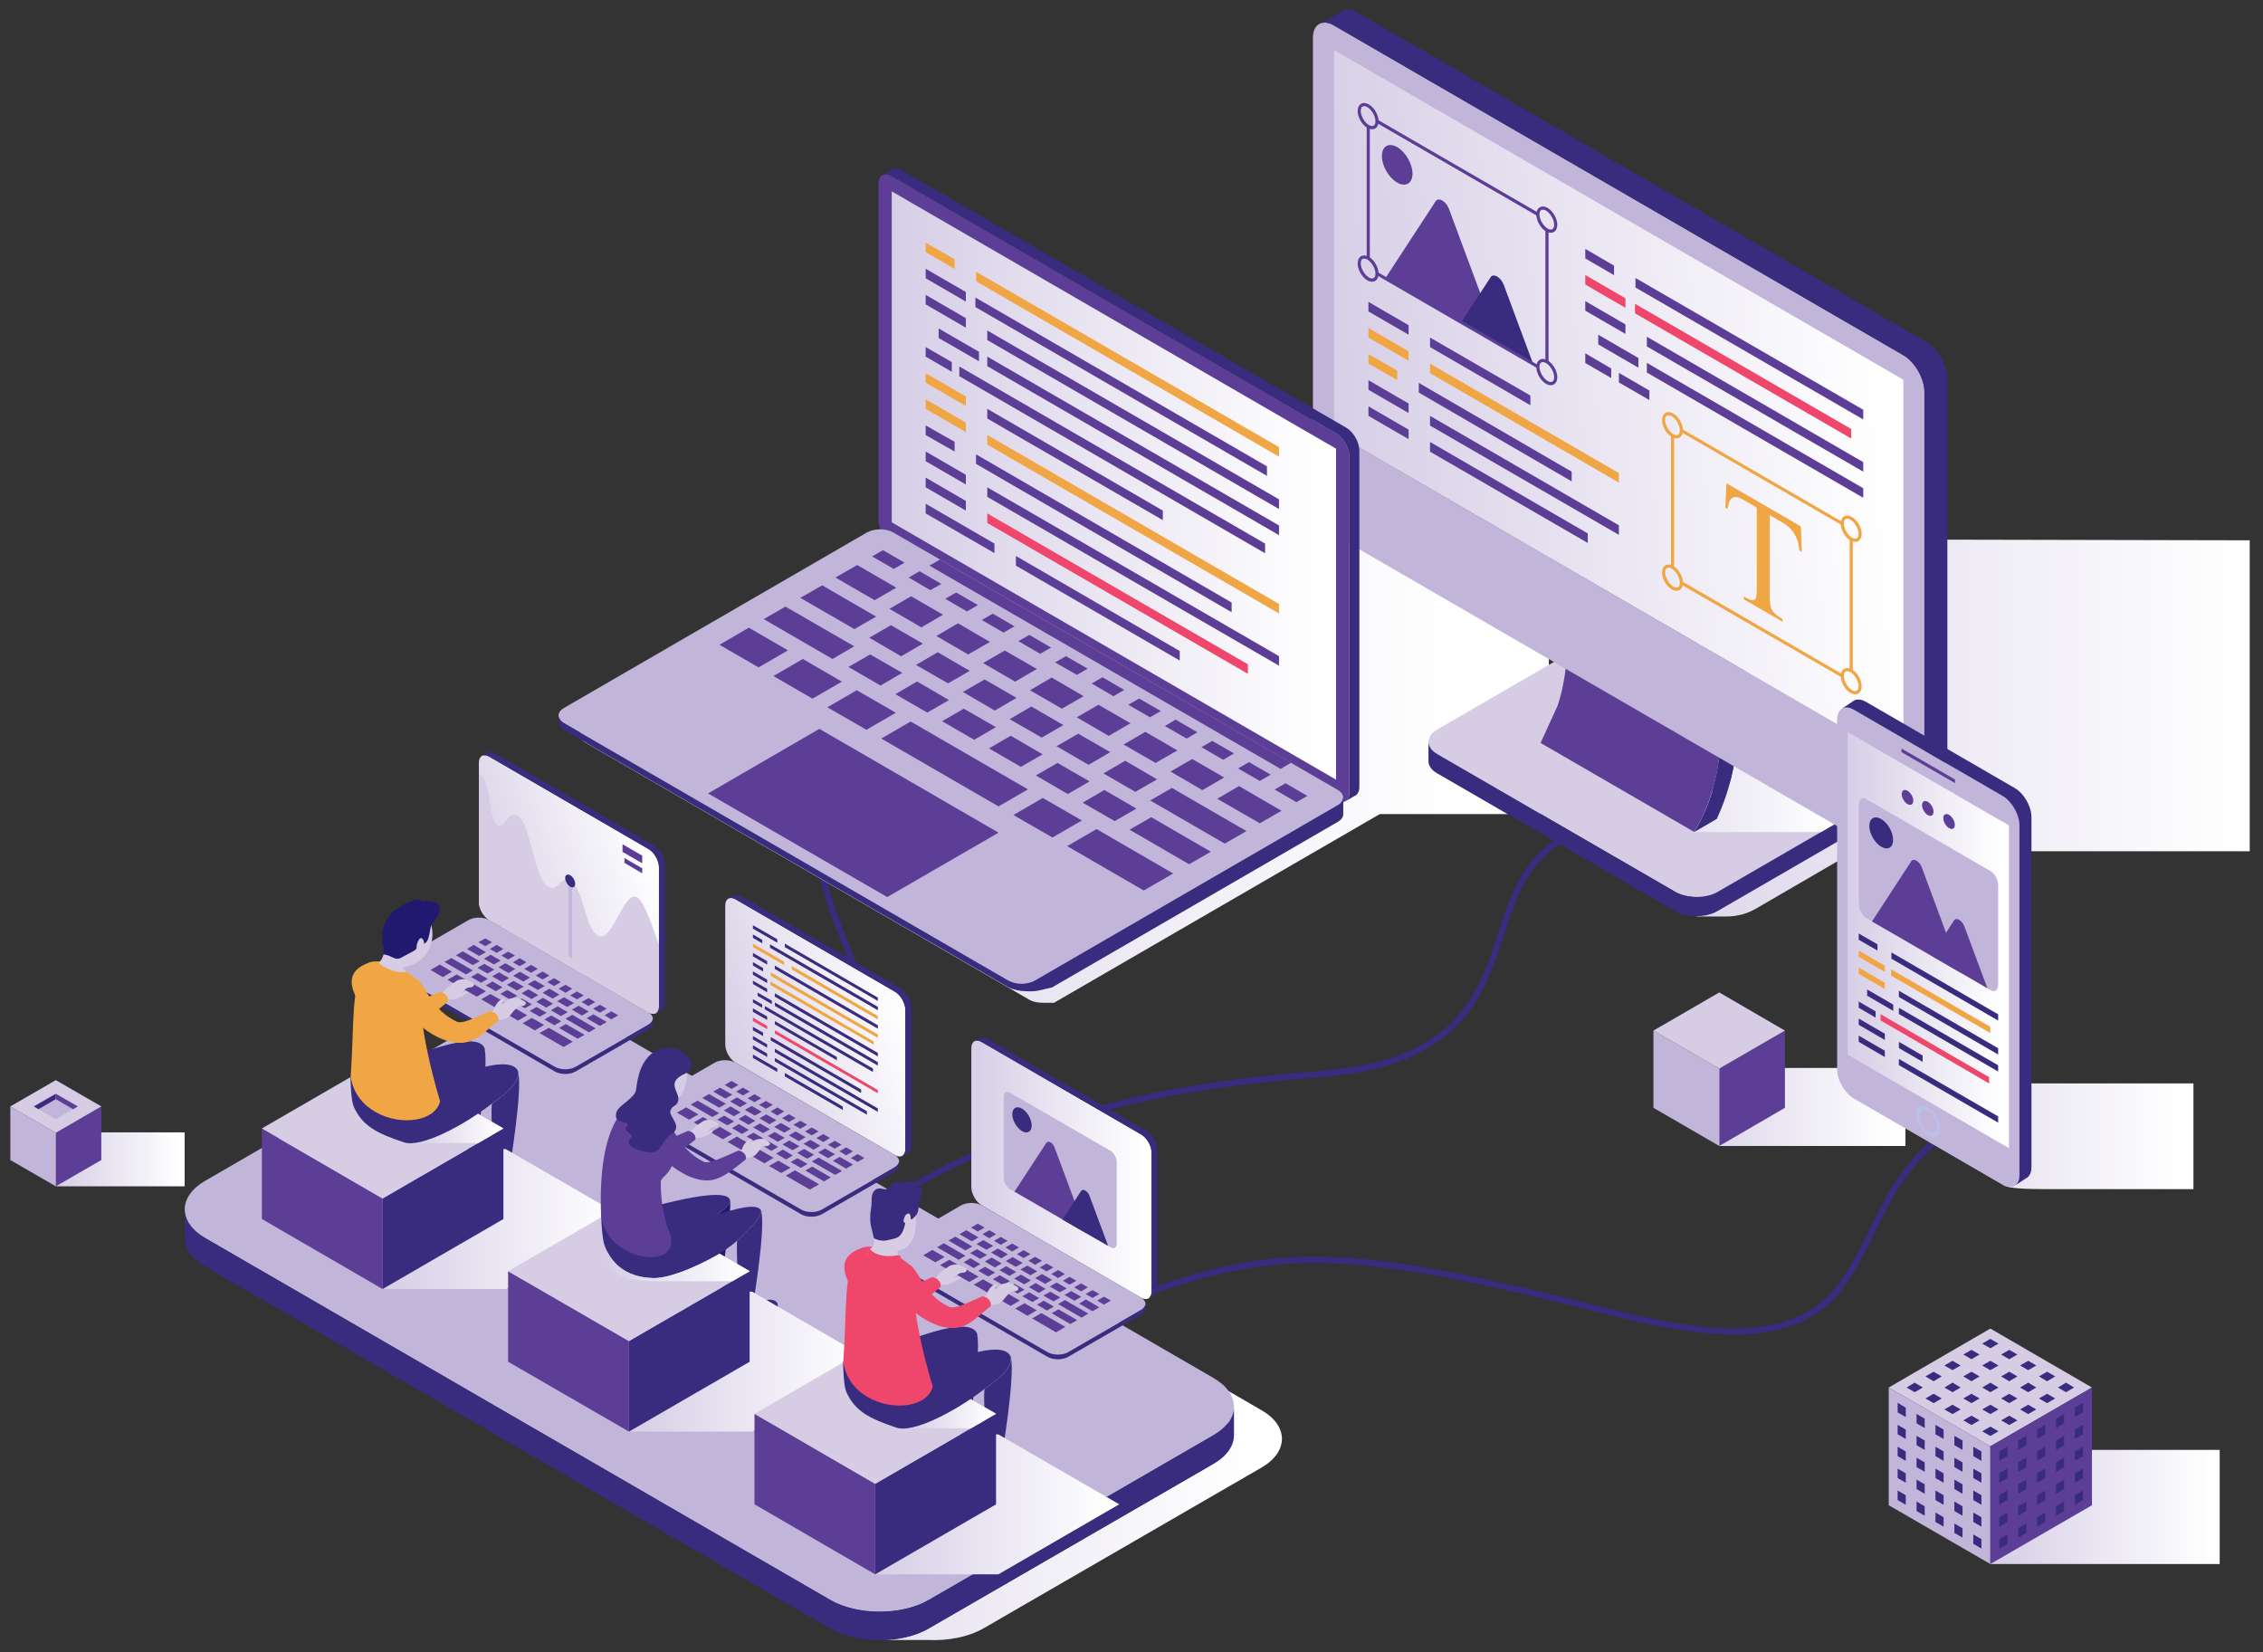 <?xml version="1.0" encoding="utf-8"?>
<!-- Generator: Adobe Illustrator 27.4.1, SVG Export Plug-In . SVG Version: 6.00 Build 0)  -->
<svg version="1.1" id="Layer_1" xmlns="http://www.w3.org/2000/svg" xmlns:xlink="http://www.w3.org/1999/xlink" x="0px" y="0px"
	 viewBox="0 0 1447.5 1056.9" style="enable-background:new 0 0 1447.5 1056.9;" xml:space="preserve">
<rect x="0" y="0" width="1447.5" height="1056.9" fill="#333333" stroke="none"/>
<style type="text/css">
	.st0{fill:url(#SVGID_1_);}
	.st1{fill:#5D3E97;}
	.st2{fill:#C1B5D9;}
	.st3{fill:#D6CDE5;}
	.st4{fill:#392B7D;}
	.st5{fill:url(#SVGID_00000139253973383587428630000015739150657967860919_);}
	.st6{fill:url(#SVGID_00000078741006044655857200000017829720205089531030_);}
	.st7{fill:url(#SVGID_00000034084522812712634400000000355674775085935491_);}
	.st8{fill:url(#SVGID_00000064354434101838108630000017853106313057241733_);}
	.st9{fill:url(#SVGID_00000117671123655476722840000005291774255090815146_);}
	.st10{fill:#C6B4BB;}
	.st11{fill:#BBC0E6;}
	.st12{fill:url(#SVGID_00000158020520490034971110000009188395510367412118_);}
	.st13{fill:#F1A645;}
	.st14{fill:#EE476B;}
	.st15{fill:url(#SVGID_00000120517292352625920360000017901998134620299191_);}
	.st16{fill:url(#SVGID_00000048472887622309400990000009278272661955796130_);}
	.st17{fill:url(#SVGID_00000044165905602004666870000012166423094243751071_);}
	.st18{fill:url(#SVGID_00000140016430812415728710000006862210224926470574_);}
	.st19{fill:url(#SVGID_00000086670771809431857250000016243929921728399025_);}
	.st20{fill:url(#SVGID_00000058572717017415868560000010046367079514892679_);}
	.st21{fill:url(#SVGID_00000121237039254012083260000008019733270773164162_);}
	.st22{fill:#20196F;}
	.st23{fill:url(#SVGID_00000118380922590950051750000014552550344849464471_);}
	.st24{fill:url(#SVGID_00000070080495935311227060000003735392970485405099_);}
	.st25{fill:#1E1C6B;}
	.st26{fill:#FACFA7;}
	.st27{fill:url(#SVGID_00000181788675488039926660000016491014240384079785_);}
	.st28{fill:url(#SVGID_00000183957905159927686930000017170898447684294828_);}
	.st29{fill:url(#SVGID_00000092436508941720210060000007812826252560515494_);}
	.st30{fill:url(#SVGID_00000115506431083889894250000003161012016876123038_);}
	.st31{fill:url(#SVGID_00000029756069089052638270000009316065663277741470_);}
</style>
<linearGradient id="SVGID_1_" gradientUnits="userSpaceOnUse" x1="35.687" y1="741.54" x2="118.118" y2="741.54">
	<stop  offset="0" style="stop-color:#D6CEE6"/>
	<stop  offset="0.96" style="stop-color:#FFFFFF"/>
</linearGradient>
<rect x="35.7" y="724.3" class="st0" width="82.4" height="34.5"/>
<g>
	<polygon class="st1" points="35.7,758.8 64.8,742 64.8,707.7 35.7,724.6 	"/>
	<polygon class="st2" points="35.7,758.8 6.6,742 6.6,707.7 35.7,724.6 	"/>
	<polygon class="st3" points="35.7,724.6 6.6,707.7 35.7,690.9 64.8,707.7 	"/>
	<polygon class="st2" points="46.8,709.5 35.7,703.1 24.6,709.5 35.7,715.9 	"/>
	<polygon class="st4" points="21.6,707.7 24.6,709.5 35.7,703.1 35.7,699.6 	"/>
	<polygon class="st1" points="35.7,699.6 35.7,703.1 46.8,709.5 49.8,707.7 	"/>
</g>
<linearGradient id="SVGID_00000000944773713813645470000006971146601437694626_" gradientUnits="userSpaceOnUse" x1="1068.364" y1="708.031" x2="1215.44" y2="708.031">
	<stop  offset="0" style="stop-color:#D6CEE6"/>
	<stop  offset="0.96" style="stop-color:#FFFFFF"/>
</linearGradient>
<rect x="1099.7" y="683.1" style="fill:url(#SVGID_00000000944773713813645470000006971146601437694626_);" width="119.1" height="49.9"/>
<g>
	<polygon class="st1" points="1099.7,733 1141.7,708.6 1141.7,659.2 1099.7,683.5 	"/>
	<polygon class="st2" points="1099.7,733 1057.6,708.6 1057.6,659.2 1099.7,683.5 	"/>
	<polygon class="st3" points="1099.7,683.5 1057.6,659.2 1099.7,634.8 1141.7,659.2 	"/>
</g>
<linearGradient id="SVGID_00000159450699708118835150000016405377936453499024_" gradientUnits="userSpaceOnUse" x1="1273.095" y1="963.906" x2="1419.761" y2="963.906">
	<stop  offset="0" style="stop-color:#D6CEE6"/>
	<stop  offset="0.96" style="stop-color:#FFFFFF"/>
</linearGradient>
<rect x="1273.1" y="927.4" style="fill:url(#SVGID_00000159450699708118835150000016405377936453499024_);" width="146.7" height="73"/>
<g>
	<polygon class="st3" points="1273.1,925.1 1208.1,887.5 1273.1,849.8 1338.1,887.5 	"/>
	<polygon class="st2" points="1273.1,1000.4 1208.1,962.8 1208.1,887.5 1273.1,925.1 	"/>
	<polygon class="st1" points="1273.1,1000.4 1338.1,962.8 1338.1,887.5 1273.1,925.1 	"/>
	<g>
		<polygon class="st4" points="1273.1,862.4 1267.9,859.4 1273.1,856.4 1278.3,859.4 		"/>
		<polygon class="st4" points="1285.2,869.4 1280,866.4 1285.2,863.4 1290.4,866.4 		"/>
		<polygon class="st4" points="1297.3,876.4 1292.1,873.4 1297.3,870.4 1302.5,873.4 		"/>
		<polygon class="st4" points="1309.4,883.5 1304.2,880.4 1309.4,877.4 1314.6,880.4 		"/>
		<polygon class="st4" points="1321.5,890.5 1316.3,887.5 1321.5,884.4 1326.7,887.5 		"/>
		<polygon class="st4" points="1261,869.4 1255.8,866.4 1261,863.4 1266.2,866.4 		"/>
		<polygon class="st4" points="1273.1,876.4 1267.9,873.4 1273.1,870.4 1278.3,873.4 		"/>
		<polygon class="st4" points="1285.2,883.5 1280,880.4 1285.2,877.4 1290.4,880.4 		"/>
		<polygon class="st4" points="1297.3,890.5 1292.1,887.5 1297.3,884.4 1302.5,887.5 		"/>
		<polygon class="st4" points="1309.4,897.5 1304.2,894.5 1309.4,891.5 1314.6,894.5 		"/>
		<polygon class="st4" points="1248.9,876.4 1243.7,873.4 1248.9,870.4 1254.1,873.4 		"/>
		<polygon class="st4" points="1261,883.5 1255.8,880.4 1261,877.4 1266.2,880.4 		"/>
		<polygon class="st4" points="1273.1,890.5 1267.9,887.5 1273.1,884.4 1278.3,887.5 		"/>
		<polygon class="st4" points="1285.2,897.5 1280,894.5 1285.2,891.5 1290.4,894.5 		"/>
		<polygon class="st4" points="1297.3,904.5 1292.1,901.5 1297.3,898.5 1302.5,901.5 		"/>
		<polygon class="st4" points="1236.8,883.5 1231.6,880.4 1236.8,877.4 1242,880.4 		"/>
		<polygon class="st4" points="1248.9,890.5 1243.7,887.5 1248.9,884.4 1254.1,887.5 		"/>
		<polygon class="st4" points="1261,897.5 1255.8,894.5 1261,891.5 1266.2,894.5 		"/>
		<polygon class="st4" points="1273.1,904.5 1267.9,901.5 1273.1,898.5 1278.3,901.5 		"/>
		<polygon class="st4" points="1285.2,911.5 1280,908.5 1285.2,905.5 1290.4,908.5 		"/>
		<polygon class="st4" points="1224.7,890.5 1219.5,887.5 1224.7,884.4 1229.9,887.5 		"/>
		<polygon class="st4" points="1236.8,897.5 1231.6,894.5 1236.8,891.5 1242,894.5 		"/>
		<polygon class="st4" points="1248.9,904.5 1243.7,901.5 1248.9,898.5 1254.1,901.5 		"/>
		<polygon class="st4" points="1261,911.5 1255.8,908.5 1261,905.5 1266.2,908.5 		"/>
		<polygon class="st4" points="1273.1,918.5 1267.9,915.5 1273.1,912.5 1278.3,915.5 		"/>
		<polygon class="st4" points="1219,906.4 1213.8,903.4 1213.8,897.3 1219,900.4 		"/>
		<polygon class="st4" points="1231.1,913.4 1225.9,910.4 1225.9,904.4 1231.1,907.4 		"/>
		<polygon class="st4" points="1243.2,920.4 1238,917.4 1238,911.4 1243.2,914.4 		"/>
		<polygon class="st4" points="1255.3,927.4 1250.1,924.4 1250.1,918.4 1255.3,921.4 		"/>
		<polygon class="st4" points="1267.4,934.4 1262.2,931.4 1262.2,925.4 1267.4,928.4 		"/>
		<polygon class="st4" points="1219,920.4 1213.8,917.4 1213.8,911.4 1219,914.4 		"/>
		<polygon class="st4" points="1231.1,927.4 1225.9,924.4 1225.9,918.4 1231.1,921.4 		"/>
		<polygon class="st4" points="1243.2,934.4 1238,931.4 1238,925.4 1243.2,928.4 		"/>
		<polygon class="st4" points="1255.3,941.4 1250.1,938.4 1250.1,932.4 1255.3,935.4 		"/>
		<polygon class="st4" points="1267.4,948.4 1262.2,945.4 1262.2,939.4 1267.4,942.4 		"/>
		<polygon class="st4" points="1219,934.4 1213.8,931.4 1213.8,925.4 1219,928.4 		"/>
		<polygon class="st4" points="1231.1,941.4 1225.9,938.4 1225.9,932.4 1231.1,935.4 		"/>
		<polygon class="st4" points="1243.2,948.4 1238,945.4 1238,939.4 1243.2,942.4 		"/>
		<polygon class="st4" points="1255.3,955.5 1250.1,952.4 1250.1,946.4 1255.3,949.4 		"/>
		<polygon class="st4" points="1267.4,962.5 1262.2,959.5 1262.2,953.4 1267.4,956.4 		"/>
		<polygon class="st4" points="1219,948.4 1213.8,945.4 1213.8,939.4 1219,942.4 		"/>
		<polygon class="st4" points="1231.1,955.5 1225.9,952.4 1225.9,946.4 1231.1,949.4 		"/>
		<polygon class="st4" points="1243.2,962.5 1238,959.5 1238,953.4 1243.2,956.4 		"/>
		<polygon class="st4" points="1255.3,969.5 1250.1,966.5 1250.1,960.4 1255.3,963.5 		"/>
		<polygon class="st4" points="1267.4,976.5 1262.2,973.5 1262.2,967.5 1267.4,970.5 		"/>
		<polygon class="st4" points="1219,962.5 1213.8,959.5 1213.8,953.4 1219,956.4 		"/>
		<polygon class="st4" points="1231.1,969.5 1225.9,966.5 1225.9,960.4 1231.1,963.5 		"/>
		<polygon class="st4" points="1243.2,976.5 1238,973.5 1238,967.5 1243.2,970.5 		"/>
		<polygon class="st4" points="1255.3,983.5 1250.1,980.5 1250.1,974.5 1255.3,977.5 		"/>
		<polygon class="st4" points="1267.4,990.5 1262.2,987.5 1262.2,981.5 1267.4,984.5 		"/>
		<polygon class="st4" points="1327.2,906.4 1332.4,903.4 1332.4,897.3 1327.2,900.4 		"/>
		<polygon class="st4" points="1315.1,913.4 1320.3,910.4 1320.3,904.4 1315.1,907.4 		"/>
		<polygon class="st4" points="1303,920.4 1308.2,917.4 1308.2,911.4 1303,914.4 		"/>
		<polygon class="st4" points="1290.9,927.4 1296.1,924.4 1296.1,918.4 1290.9,921.4 		"/>
		<polygon class="st4" points="1278.8,934.4 1284,931.4 1284,925.4 1278.8,928.4 		"/>
		<polygon class="st4" points="1327.2,920.4 1332.4,917.4 1332.4,911.4 1327.2,914.4 		"/>
		<polygon class="st4" points="1315.1,927.4 1320.3,924.4 1320.3,918.4 1315.1,921.4 		"/>
		<polygon class="st4" points="1303,934.4 1308.2,931.4 1308.2,925.4 1303,928.4 		"/>
		<polygon class="st4" points="1290.9,941.4 1296.1,938.4 1296.1,932.4 1290.9,935.4 		"/>
		<polygon class="st4" points="1278.8,948.4 1284,945.4 1284,939.4 1278.8,942.4 		"/>
		<polygon class="st4" points="1327.2,934.4 1332.4,931.4 1332.4,925.4 1327.2,928.4 		"/>
		<polygon class="st4" points="1315.1,941.4 1320.3,938.4 1320.3,932.4 1315.1,935.4 		"/>
		<polygon class="st4" points="1303,948.4 1308.2,945.4 1308.2,939.4 1303,942.4 		"/>
		<polygon class="st4" points="1290.9,955.5 1296.1,952.4 1296.1,946.4 1290.9,949.4 		"/>
		<polygon class="st4" points="1278.8,962.5 1284,959.5 1284,953.4 1278.8,956.4 		"/>
		<polygon class="st4" points="1327.2,948.4 1332.4,945.4 1332.4,939.4 1327.2,942.4 		"/>
		<polygon class="st4" points="1315.1,955.5 1320.3,952.4 1320.3,946.4 1315.1,949.4 		"/>
		<polygon class="st4" points="1303,962.5 1308.2,959.5 1308.2,953.4 1303,956.4 		"/>
		<polygon class="st4" points="1290.9,969.5 1296.1,966.5 1296.1,960.4 1290.9,963.5 		"/>
		<polygon class="st4" points="1278.8,976.5 1284,973.5 1284,967.5 1278.8,970.5 		"/>
		<polygon class="st4" points="1327.2,962.5 1332.4,959.5 1332.4,953.4 1327.2,956.4 		"/>
		<polygon class="st4" points="1315.1,969.5 1320.3,966.5 1320.3,960.4 1315.1,963.5 		"/>
		<polygon class="st4" points="1303,976.5 1308.2,973.5 1308.2,967.5 1303,970.5 		"/>
		<polygon class="st4" points="1290.9,983.5 1296.1,980.5 1296.1,974.5 1290.9,977.5 		"/>
		<polygon class="st4" points="1278.8,990.5 1284,987.5 1284,981.5 1278.8,984.5 		"/>
	</g>
</g>
<g>
	<path class="st4" d="M521.7,799.6l-2.3-3.3C637.1,715.2,727.9,694,845,684.9c86.4-6.7,100-47.9,113.1-87.7
		c10.8-32.7,20.9-63.6,69.7-72.5l0.7,3.9c-46.5,8.4-56.3,38.2-66.6,69.8c-12.9,39.2-27.5,83.5-116.5,90.5
		C728.9,698,638.6,719,521.7,799.6z"/>
</g>
<g>
	<path class="st4" d="M659.6,859.3l-1.6-3.7c146.5-62.7,173.1-68.7,377.9-16.9c54.9,13.9,91.9,14.6,116.5,2.3
		c21.9-11,32-31.6,42.7-53.4c10.6-21.7,21.6-44.1,44.9-61.9l2.4,3.2c-22.5,17.3-33.3,39.2-43.7,60.5
		c-22.1,45.1-41.2,84.1-163.7,53.1C831.4,791,805,797,659.6,859.3z"/>
</g>
<g>
	<path class="st4" d="M469.4,784.4l-2.1-3.4c0.2-0.1,23.4-14.8,46-36c20.6-19.4,44.9-48.5,43.5-76.7c-1-20.3-9.5-42.3-17.8-63.5
		c-14.8-38.1-28.9-74.1-2.2-100.9l2.8,2.8c-24.8,24.9-11.3,59.7,3.1,96.6c8.4,21.5,17.1,43.8,18.1,64.8C562,692,546.9,718.9,516,748
		C493.2,769.4,469.7,784.2,469.4,784.4z"/>
</g>
<linearGradient id="SVGID_00000134244487647384870530000010346292935263625405_" gradientUnits="userSpaceOnUse" x1="992.886" y1="465.633" x2="1453.9" y2="465.633">
	<stop  offset="0" style="stop-color:#D6CEE6"/>
	<stop  offset="0.96" style="stop-color:#FFFFFF"/>
</linearGradient>
<path style="fill:url(#SVGID_00000134244487647384870530000010346292935263625405_);" d="M1186.3,544.5H1439V345.6l-230.6-0.5
	L1017.5,520c-7.4,4.3-7.4,11.4,0,15.7c0,0,79.3,45.9,79.6,46.1l-12.1,4.4c0,0,12,0,19.4,0c7.5,0,13.7-2.1,18.6-4.9L1186.3,544.5z"/>
<linearGradient id="SVGID_00000067945642452538160880000002897007808306235551_" gradientUnits="userSpaceOnUse" x1="417.037" y1="492.003" x2="953.859" y2="492.003">
	<stop  offset="0" style="stop-color:#D6CEE6"/>
	<stop  offset="0.96" style="stop-color:#FFFFFF"/>
</linearGradient>
<path style="fill:url(#SVGID_00000067945642452538160880000002897007808306235551_);" d="M990.7,356.6l-15.6-9
	c-4.7-2.7-16.1-4.9-25.4-4.9H578.4c-9.3,0-204.3,122.3-204.3,122.3c-4.7,2.7-4.7,7.1,0,9.8l284.2,164.6c2.3,1.4,5.4,2,8.5,2l0,0h7.4
	l200.1-115.9l8.3-4.8h108.1V356.6z"/>
<g>
	<path class="st3" d="M997.9,421.1c7.4-4.3,19.6-4.3,27,0l152.3,88.2c7.4,4.3,7.4,11.4,0,15.7l-78.6,45.5c-7.4,4.3-19.6,4.3-27,0
		l-152.3-88.2c-7.4-4.3-7.4-11.3,0-15.7L997.9,421.1z"/>
	<path class="st4" d="M919.3,482.3l152.3,88.2c7.4,4.3,19.6,4.3,27,0l78.6-45.5c3.6-2.1,5.4-4.8,5.5-7.5c0,0,0,12,0,12
		c0,2.8-1.8,5.7-5.6,7.8l-78.6,45.5c-7.4,4.3-19.6,4.3-27,0l-152.3-88.2c-3.9-2.2-5.7-5.2-5.5-8.2v-11.7
		C913.9,477.5,915.7,480.2,919.3,482.3z"/>
</g>
<linearGradient id="SVGID_00000103224450778905035810000003778454839608336527_" gradientUnits="userSpaceOnUse" x1="1009.306" y1="499.548" x2="1179.16" y2="499.548">
	<stop  offset="0" style="stop-color:#D6CEE6"/>
	<stop  offset="0.96" style="stop-color:#FFFFFF"/>
</linearGradient>
<path style="fill:url(#SVGID_00000103224450778905035810000003778454839608336527_);" d="M1080.9,466.9l-1.3,0h-70.3
	c0.3,2.6,2.1,5.1,5.5,7l83.9,48.6l-0.6,1.3l-14.4,8.4h81.1l14.4-8.4L1080.9,466.9z"/>
<g>
	<path class="st1" d="M996.3,451.4c6.1-18.8,6.1-34.8,6.1-41.4l10.8-6.3c0,2.8,0,7-0.4,12.3l87.8,50.8c0,9.3,0,37.2-17,65.3
		l-98.2-56.9L996.3,451.4z"/>
	<polygon class="st10" points="1002.4,410 1100.7,466.9 1111.5,460.6 1013.2,403.7 	"/>
	<path class="st4" d="M1083.7,532.2c17-28.2,17-56,17-65.3l10.8-6.3c0,9.2,0,34.6-13.4,63.2L1083.7,532.2z"/>
	<path class="st4" d="M1095.2,506.1l11.6-6.7c2-7.8,3.1-14.9,3.8-21l-10.9,6.3C1098.9,490.9,1097.6,498.2,1095.2,506.1z"/>
</g>
<path class="st2" d="M839.8,24.1c0-8.6,6.1-12.1,13.5-7.8l364.2,210.9c7.4,4.3,13.5,14.9,13.5,23.5l0,244.9L839.8,269L839.8,24.1z"
	/>
<path class="st4" d="M867.9,7.8l364.2,210.9c7.4,4.3,13.5,14.9,13.5,23.5v244.9l-14.7,8.5l0-244.9c0-8.6-6.1-19.2-13.5-23.5
	L853.3,16.3c-3-1.8-5.8-2.2-8.1-1.5l11.7-6.7C859.4,5.5,863.4,5.2,867.9,7.8z"/>
<path class="st2" d="M1231,495.6l0,49.5c0,8.6-6.1,12.1-13.5,7.8L853.3,342c-7.4-4.3-13.5-14.9-13.5-23.5l0-49.5L1231,495.6z"/>
<path class="st11" d="M1231,545.1l0-49.5l14.7-8.5v49.5c0,4.3-1.5,7.4-4,8.8l-14,8.1C1229.7,551.9,1231,549,1231,545.1z"/>
<linearGradient id="SVGID_00000116195106627002595900000016126104590409963189_" gradientUnits="userSpaceOnUse" x1="850.134" y1="273.078" x2="1219.075" y2="246.725">
	<stop  offset="0" style="stop-color:#D6CEE6"/>
	<stop  offset="0.96" style="stop-color:#FFFFFF"/>
</linearGradient>
<polygon style="fill:url(#SVGID_00000116195106627002595900000016126104590409963189_);" points="853.3,276.8 1217.5,487.7 
	1217.5,242.9 853.3,32 "/>
<path class="st1" d="M883.9,99.8c0-6.3,4.4-8.8,9.8-5.7s9.8,10.8,9.8,17s-4.4,8.8-9.8,5.7S883.9,106.1,883.9,99.8z"/>
<path class="st1" d="M918.3,128.7l-32.2,49.3l72.9,42.2l-32.2-86.6C925,128.7,920.1,125.9,918.3,128.7z"/>
<path class="st4" d="M980.7,232.9l-18.8-50.6c-1.8-5-6.7-7.8-8.5-4.9l-18.8,28.8L980.7,232.9z"/>
<g>
	<g>
		<path class="st1" d="M877.7,82.7c-1,0-2-0.3-3.1-0.9c-3.5-2-6.2-6.8-6.2-10.8c0-2.1,0.8-3.8,2.2-4.6c1.4-0.8,3.2-0.7,5,0.4
			c3.5,2,6.2,6.8,6.2,10.8c0,2.1-0.8,3.8-2.2,4.6C879.1,82.5,878.5,82.7,877.7,82.7z M872.6,67.9c-0.4,0-0.7,0.1-1,0.2
			c-0.8,0.4-1.2,1.4-1.2,2.8c0,3.3,2.4,7.4,5.2,9.1c1.2,0.7,2.3,0.8,3,0.4c0.8-0.4,1.2-1.4,1.2-2.8c0-3.3-2.4-7.4-5.2-9.1
			C873.9,68.1,873.2,67.9,872.6,67.9z"/>
	</g>
	<g>
		<path class="st1" d="M992,148.9c-1,0-2-0.3-3.1-0.9c-3.5-2-6.2-6.8-6.2-10.8c0-2.1,0.8-3.8,2.2-4.6c1.4-0.8,3.2-0.7,5,0.4
			c3.5,2,6.2,6.8,6.2,10.8c0,2.1-0.8,3.8-2.2,4.6C993.4,148.7,992.8,148.9,992,148.9z M986.9,134.1c-0.4,0-0.7,0.1-1,0.2
			c-0.8,0.4-1.2,1.4-1.2,2.8c0,3.3,2.4,7.4,5.2,9.1c1.2,0.7,2.3,0.8,3,0.4c0.8-0.4,1.2-1.4,1.2-2.8c0-3.3-2.4-7.4-5.2-9.1
			C988.2,134.3,987.5,134.1,986.9,134.1z"/>
	</g>
	<g>
		<path class="st1" d="M877.7,180.2c-1,0-2-0.3-3.1-0.9c-3.5-2-6.2-6.8-6.2-10.8c0-2.1,0.8-3.8,2.2-4.6c1.4-0.8,3.2-0.7,5,0.4
			c3.5,2,6.2,6.8,6.2,10.8c0,2.1-0.8,3.8-2.2,4.6C879.1,180,878.5,180.2,877.7,180.2z M872.6,165.4c-0.4,0-0.7,0.1-1,0.2
			c-0.8,0.4-1.2,1.4-1.2,2.8c0,3.3,2.4,7.4,5.2,9.1c1.2,0.7,2.3,0.8,3,0.4c0.8-0.4,1.2-1.4,1.2-2.8c0-3.3-2.4-7.4-5.2-9.1
			C873.9,165.6,873.2,165.4,872.6,165.4z"/>
	</g>
	<g>
		<path class="st1" d="M992,246.4c-1,0-2-0.3-3.1-0.9c-3.5-2-6.2-6.8-6.2-10.8c0-2.1,0.8-3.8,2.2-4.6c1.4-0.8,3.2-0.7,5,0.4
			c3.5,2,6.2,6.8,6.2,10.8c0,2.1-0.8,3.8-2.2,4.6C993.4,246.2,992.8,246.4,992,246.4z M986.9,231.6c-0.4,0-0.7,0.1-1,0.2
			c-0.8,0.4-1.2,1.4-1.2,2.8c0,3.3,2.4,7.4,5.2,9.1c1.2,0.7,2.3,0.8,3,0.4c0.8-0.4,1.2-1.4,1.2-2.8c0-3.3-2.4-7.4-5.2-9.1
			C988.2,231.8,987.5,231.6,986.9,231.6z"/>
	</g>
	<g>
		<g>
			<rect x="874.2" y="80.9" class="st1" width="2" height="84.2"/>
		</g>
	</g>
	<g>
		<g>
			<polygon class="st1" points="983.3,235.5 880.4,175.9 881.4,174.2 984.3,233.8 			"/>
		</g>
	</g>
	<g>
		<g>
			<rect x="988.5" y="147.1" class="st1" width="2" height="84.2"/>
		</g>
	</g>
	<g>
		<g>
			<polygon class="st1" points="983.3,138.1 880.4,78.5 881.4,76.7 984.3,136.3 			"/>
		</g>
	</g>
</g>
<g>
	<g>
		<path class="st13" d="M1072.4,280.4c-1,0-2-0.3-3.1-0.9c-3.5-2-6.2-6.8-6.2-10.8c0-2.1,0.8-3.8,2.2-4.6c1.4-0.8,3.2-0.7,5,0.4
			c3.5,2,6.2,6.8,6.2,10.8c0,2.1-0.8,3.8-2.2,4.6C1073.8,280.3,1073.1,280.4,1072.4,280.4z M1067.3,265.6c-0.4,0-0.7,0.1-1,0.2
			c-0.8,0.4-1.2,1.4-1.2,2.8c0,3.3,2.4,7.4,5.2,9.1c1.2,0.7,2.3,0.8,3,0.4c0.8-0.4,1.2-1.4,1.2-2.8c0-3.3-2.4-7.4-5.2-9.1
			C1068.6,265.8,1067.9,265.6,1067.3,265.6z"/>
	</g>
	<g>
		<path class="st13" d="M1186.7,346.6c-1,0-2-0.3-3.1-0.9c-3.5-2-6.2-6.8-6.2-10.8c0-2.1,0.8-3.8,2.2-4.6c1.4-0.8,3.2-0.7,5,0.4
			c3.5,2,6.2,6.8,6.2,10.8c0,2.1-0.8,3.8-2.2,4.6C1188.1,346.5,1187.4,346.6,1186.7,346.6z M1181.6,331.8c-0.4,0-0.7,0.1-1,0.2
			c-0.8,0.4-1.2,1.4-1.2,2.8c0,3.3,2.4,7.4,5.2,9.1c1.2,0.7,2.3,0.8,3,0.4c0.8-0.4,1.2-1.4,1.2-2.8c0-3.3-2.4-7.4-5.2-9.1
			C1182.9,332,1182.2,331.8,1181.6,331.8z"/>
	</g>
	<g>
		<path class="st13" d="M1072.4,377.9c-1,0-2-0.3-3.1-0.9c-3.5-2-6.2-6.8-6.2-10.8c0-2.1,0.8-3.8,2.2-4.6c1.4-0.8,3.2-0.7,5,0.4
			c3.5,2,6.2,6.8,6.2,10.8c0,2.1-0.8,3.8-2.2,4.6C1073.8,377.7,1073.1,377.9,1072.4,377.9z M1067.3,363.1c-0.4,0-0.7,0.1-1,0.2
			c-0.8,0.4-1.2,1.4-1.2,2.8c0,3.3,2.4,7.4,5.2,9.1c1.2,0.7,2.3,0.8,3,0.4c0.8-0.4,1.2-1.4,1.2-2.8c0-3.3-2.4-7.4-5.2-9.1
			C1068.6,363.3,1067.9,363.1,1067.3,363.1z"/>
	</g>
	<g>
		<path class="st13" d="M1186.7,444.1c-1,0-2-0.3-3.1-0.9c-3.5-2-6.2-6.8-6.2-10.8c0-2.1,0.8-3.8,2.2-4.6c1.4-0.8,3.2-0.7,5,0.4
			c3.5,2,6.2,6.8,6.2,10.8c0,2.1-0.8,3.8-2.2,4.6C1188.1,443.9,1187.4,444.1,1186.7,444.1z M1181.6,429.3c-0.4,0-0.7,0.1-1,0.2
			c-0.8,0.4-1.2,1.4-1.2,2.8c0,3.3,2.4,7.4,5.2,9.1c1.2,0.7,2.3,0.8,3,0.4c0.8-0.4,1.2-1.4,1.2-2.8c0-3.3-2.4-7.4-5.2-9.1
			C1182.9,429.5,1182.2,429.3,1181.6,429.3z"/>
	</g>
	<g>
		<g>
			<rect x="1068.8" y="278.7" class="st13" width="2" height="84.2"/>
		</g>
	</g>
	<g>
		<g>
			<polygon class="st13" points="1177.9,433.2 1075,373.7 1076,371.9 1178.9,431.5 			"/>
		</g>
	</g>
	<g>
		<g>
			<rect x="1183.1" y="344.9" class="st13" width="2" height="84.2"/>
		</g>
	</g>
	<g>
		<g>
			<polygon class="st13" points="1177.9,335.8 1075,276.2 1076,274.5 1178.9,334.1 			"/>
		</g>
	</g>
</g>
<g>
	<path class="st13" d="M1151.9,336.7l0.6,16.3l-1.6-0.9c-0.3-3-0.7-5.2-1.3-6.7c-0.9-2.4-2.1-4.6-3.6-6.3c-1.5-1.8-3.4-3.4-5.8-4.8
		l-8.2-4.8v51.7c0,4.2,0.4,7,1.2,8.5c1.1,2,2.8,3.7,5,5l2,1.2v1.8l-24.8-14.4v-1.8l2.1,1.2c2.5,1.4,4.2,1.6,5.3,0.4
		c0.6-0.7,0.9-2.9,0.9-6.7v-51.7l-7-4.1c-2.7-1.6-4.7-2.5-5.8-2.7c-1.5-0.2-2.8,0.2-3.8,1.4c-1.1,1.2-1.7,3.2-1.9,6.2l-1.6-0.9
		l0.7-15.5L1151.9,336.7z"/>
</g>
<g>
	<polygon class="st1" points="1032.4,176 1014,165.3 1014,159.2 1032.4,169.9 	"/>
	<polygon class="st1" points="1191.8,268.3 1046.1,183.9 1046.1,177.8 1191.8,262.1 	"/>
	<polygon class="st14" points="1039.7,196.9 1014,182 1014,175.9 1039.7,190.8 	"/>
	<polygon class="st14" points="1184.1,280.5 1045.8,200.4 1045.8,194.3 1184.1,274.4 	"/>
	<polygon class="st1" points="1039.7,213.6 1014,198.7 1014,192.6 1039.7,207.5 	"/>
	<polygon class="st1" points="1191.8,301.7 1053.4,221.6 1053.4,215.4 1191.8,295.6 	"/>
	<polygon class="st1" points="1048,235.2 1022.3,220.3 1022.3,214.1 1048,229 	"/>
	<polygon class="st1" points="1191.8,318.4 1053.4,238.3 1053.4,232.1 1191.8,312.3 	"/>
	<polygon class="st1" points="1030.6,241.8 1014,232.2 1014,226 1030.6,235.7 	"/>
	<polygon class="st1" points="1055,255.9 1035.5,244.6 1035.5,238.5 1055,249.8 	"/>
	<polygon class="st1" points="901,214.1 875.3,199.2 875.3,193.1 901,208 	"/>
	<polygon class="st1" points="978.9,259.2 914.7,222 914.7,215.9 978.9,253 	"/>
	<polygon class="st13" points="901,230.8 875.3,215.9 875.3,209.8 901,224.7 	"/>
	<polygon class="st13" points="1035.5,308.7 914.7,238.7 914.7,232.6 1035.5,302.6 	"/>
	<polygon class="st13" points="893.7,243.1 875.3,232.6 875.3,226.5 893.7,237 	"/>
	<polygon class="st1" points="1005.3,307.9 907.5,251.1 907.5,244.9 1005.3,301.7 	"/>
	<polygon class="st1" points="901,264.2 875.3,249.3 875.3,243.2 901,258.1 	"/>
	<polygon class="st1" points="1035.5,342.1 914.7,272.2 914.7,266 1035.5,336 	"/>
	<polygon class="st1" points="901,280.9 875.3,266 875.3,259.9 901,274.8 	"/>
	<polygon class="st1" points="1015.6,347.3 914.7,288.9 914.7,282.7 1015.6,341.2 	"/>
</g>
<path class="st1" d="M863.1,507c0,5.4-3.8,7.6-8.5,4.9L570.4,347.2c-4.7-2.7-8.5-9.3-8.5-14.7V117.5c0-5.4,3.8-7.6,8.5-4.9
	l284.2,164.6c4.7,2.7,8.5,9.3,8.5,14.7V507z"/>
<path class="st4" d="M861,273.5L576.8,108.9c-2.4-1.4-4.5-1.5-6-0.5v0l-6.1,3.5l0,0c1.5-0.7,3.5-0.6,5.7,0.7l284.2,164.6
	c4.7,2.7,8.5,9.3,8.5,14.7V507c0,2.7-0.9,4.6-2.5,5.5v0l6.1-3.5l0,0c1.7-0.8,2.8-2.8,2.8-5.6V288.2
	C869.5,282.8,865.7,276.2,861,273.5z"/>
<linearGradient id="SVGID_00000080928905681288368990000009503816082799311799_" gradientUnits="userSpaceOnUse" x1="570.407" y1="310.54" x2="854.628" y2="310.54">
	<stop  offset="0" style="stop-color:#D6CEE6"/>
	<stop  offset="0.96" style="stop-color:#FFFFFF"/>
</linearGradient>
<polygon style="fill:url(#SVGID_00000080928905681288368990000009503816082799311799_);" points="854.6,498.7 570.4,334.1 
	570.4,122.4 854.6,287 "/>
<g>
	<path class="st2" d="M661.9,627.2c-4.7,2.7-12.3,2.7-16.9,0L360.8,462.6c-4.7-2.7-4.7-7.1,0-9.8l193.7-112.2
		c4.7-2.7,12.3-2.7,16.9,0l284.2,164.6c4.7,2.7,4.7,7.1,0,9.8L661.9,627.2z"/>
	<g>
		<g>
			<polygon class="st1" points="571.7,363.9 557.8,355.9 564.8,351.9 578.6,359.9 			"/>
			<polygon class="st1" points="595.1,377.5 581.2,369.4 588.2,365.4 602.1,373.5 			"/>
			<polygon class="st1" points="618.5,391.1 604.6,383 611.6,379 625.5,387 			"/>
			<polygon class="st1" points="641.9,404.6 628,396.6 635,392.5 648.9,400.6 			"/>
			<polygon class="st1" points="665.3,418.2 651.4,410.1 658.4,406.1 672.3,414.2 			"/>
			<polygon class="st1" points="688.8,431.7 674.9,423.7 681.8,419.7 695.7,427.7 			"/>
			<polygon class="st1" points="712.2,445.3 698.3,437.2 705.2,433.2 719.1,441.3 			"/>
			<polygon class="st1" points="735.6,458.8 721.7,450.8 728.6,446.8 742.5,454.8 			"/>
			<polygon class="st1" points="759,472.4 745.1,464.4 752,460.3 765.9,468.4 			"/>
			<polygon class="st1" points="782.4,486 768.5,477.9 775.4,473.9 789.3,481.9 			"/>
			<polygon class="st1" points="805.8,499.5 791.9,491.5 798.9,487.5 812.8,495.5 			"/>
			<polygon class="st1" points="829.2,513.1 815.3,505 822.3,501 836.2,509.1 			"/>
		</g>
		<polygon class="st1" points="559.4,383.9 534.4,369.4 548.3,361.4 573.3,375.9 		"/>
		<polygon class="st1" points="546.5,402.4 511.9,382.4 525.9,374.4 560.4,394.4 		"/>
		<polygon class="st1" points="532.5,421.5 488.5,396 502.4,388 546.4,413.4 		"/>
		<polygon class="st1" points="485.2,426.9 460.2,412.4 479,401.5 504,416 		"/>
		<polygon class="st1" points="519.7,446.9 494.7,432.4 513.5,421.5 538.5,436 		"/>
		<polygon class="st1" points="554.2,466.8 529.2,452.4 548,441.5 573,455.9 		"/>
		<polygon class="st1" points="673.2,535.7 648.2,521.3 667,510.4 692,524.8 		"/>
		<polygon class="st1" points="731.6,569.6 682.6,541.2 701.4,530.3 750.4,558.7 		"/>
		<polygon class="st1" points="638.7,515.8 563.7,472.4 582.5,461.5 657.5,504.9 		"/>
		<polygon class="st1" points="589.3,401.3 568.9,389.4 582.8,381.4 603.2,393.2 		"/>
		<polygon class="st1" points="576.4,419.8 556,407.9 569.9,399.9 590.3,411.7 		"/>
		<polygon class="st1" points="563.2,438.5 542.7,426.6 556.6,418.6 577.1,430.4 		"/>
		<polygon class="st1" points="593.1,455.8 572.7,444 586.6,435.9 607,447.8 		"/>
		<polygon class="st1" points="623.1,473.2 602.6,461.3 616.5,453.3 637,465.1 		"/>
		<polygon class="st1" points="653,490.5 632.6,478.7 646.5,470.6 666.9,482.5 		"/>
		<polygon class="st1" points="683,507.9 662.6,496 676.4,488 696.9,499.8 		"/>
		<polygon class="st1" points="713,525.2 692.5,513.4 706.4,505.3 726.9,517.2 		"/>
		<polygon class="st1" points="760.6,552.8 722.5,530.7 736.4,522.7 774.5,544.8 		"/>
		<polygon class="st1" points="606.4,437.1 585.9,425.3 599.8,417.2 620.3,429.1 		"/>
		<polygon class="st1" points="636.3,454.5 615.9,442.6 629.8,434.6 650.2,446.4 		"/>
		<polygon class="st1" points="666.3,471.8 645.8,460 659.7,451.9 680.2,463.8 		"/>
		<polygon class="st1" points="696.3,489.2 675.8,477.3 689.7,469.3 710.2,481.1 		"/>
		<polygon class="st1" points="726.2,506.5 705.8,494.7 719.7,486.6 740.1,498.5 		"/>
		<polygon class="st1" points="783.4,539.6 735.7,512 749.6,504 797.3,531.6 		"/>
		<polygon class="st1" points="619.3,418.6 598.9,406.8 612.8,398.7 633.2,410.6 		"/>
		<polygon class="st1" points="649.3,436 628.8,424.1 642.7,416.1 663.2,427.9 		"/>
		<polygon class="st1" points="679.2,453.3 658.8,441.5 672.7,433.4 693.1,445.3 		"/>
		<polygon class="st1" points="709.2,470.7 688.7,458.8 702.6,450.8 723.1,462.6 		"/>
		<polygon class="st1" points="739.1,488 718.7,476.2 732.6,468.1 753.1,480 		"/>
		<polygon class="st1" points="769.1,505.4 748.7,493.5 762.6,485.5 783,497.3 		"/>
		<polygon class="st1" points="805.8,526.6 778.6,510.9 792.5,502.8 819.7,518.6 		"/>
	</g>
	<polygon class="st1" points="819.1,491.8 594.5,361.8 601.2,357.9 825.8,487.9 	"/>
	<polygon class="st1" points="638.7,532.6 524.1,466.2 452.9,507.5 567.5,573.8 	"/>
	<path class="st4" d="M855.6,515L661.9,627.2c-3.7,2.1-9.3,2.6-13.7,1.3c0,0-2.8-1.1-3.2-1.3L360.8,462.6c-0.3-0.2-0.6-0.4-0.9-0.6
		c0,0,0,0,0,0l0,0c-0.1-0.1-0.1-0.1-0.2-0.2c-0.2-0.1-0.3-0.3-0.5-0.4c-0.1-0.1-0.1-0.1-0.2-0.2c-0.2-0.2-0.3-0.4-0.5-0.5
		c0,0,0,0-0.1-0.1c0,0,0,0,0,0c-0.2-0.2-0.3-0.4-0.4-0.7c-0.4-0.7-0.6-1.3-0.6-2h0v4.1h0c0,1.8,1.1,3.6,3.5,5L645,631.5
		c6.8,3.4,16.5,2.7,19.4,2.1c2.9-0.6,5.5-1.4,8.5-2l182.8-105.9c2.4-1.4,3.5-3.2,3.5-5v-10.6C859.1,511.9,857.9,513.7,855.6,515z"/>
</g>
<g>
	<polygon class="st13" points="610.6,172 592.1,161.3 592.1,155.2 610.6,165.8 	"/>
	<polygon class="st13" points="818.1,292.1 624.3,179.9 624.3,173.8 818.1,286 	"/>
	<polygon class="st1" points="617.8,192.9 592.1,178 592.1,171.9 617.8,186.8 	"/>
	<polygon class="st1" points="810.4,304.4 623.9,196.4 623.9,190.3 810.4,298.3 	"/>
	<polygon class="st1" points="617.8,209.6 592.1,194.7 592.1,188.6 617.8,203.5 	"/>
	<polygon class="st1" points="818.1,325.6 631.5,217.5 631.5,211.4 818.1,319.4 	"/>
	<polygon class="st1" points="626.2,231.1 600.4,216.2 600.4,210.1 626.2,225 	"/>
	<polygon class="st1" points="818.1,342.3 631.5,234.2 631.5,228.1 818.1,336.1 	"/>
	<polygon class="st1" points="608.8,237.8 592.1,228.1 592.1,222 608.8,231.6 	"/>
	<polygon class="st1" points="809.2,353.9 613.6,240.6 613.6,234.4 809.2,347.7 	"/>
	<polygon class="st13" points="617.8,259.7 592.1,244.8 592.1,238.7 617.8,253.6 	"/>
	<polygon class="st1" points="743.8,332.7 631.5,267.7 631.5,261.5 743.8,326.6 	"/>
	<polygon class="st13" points="617.8,276.4 592.1,261.5 592.1,255.4 617.8,270.3 	"/>
	<polygon class="st13" points="818.1,392.4 631.5,284.4 631.5,278.2 818.1,386.3 	"/>
	<polygon class="st1" points="610.6,288.8 592.1,278.3 592.1,272.1 610.6,282.6 	"/>
	<polygon class="st1" points="787.8,391.6 624.3,296.7 624.3,290.6 787.8,385.4 	"/>
	<polygon class="st1" points="617.8,309.9 592.1,295 592.1,288.8 617.8,303.7 	"/>
	<polygon class="st1" points="818.1,425.8 631.5,317.8 631.5,311.7 818.1,419.7 	"/>
	<polygon class="st1" points="617.8,326.6 592.1,311.7 592.1,305.5 617.8,320.4 	"/>
	<polygon class="st14" points="798.2,431 631.5,334.5 631.5,328.4 798.2,424.9 	"/>
	<polygon class="st1" points="636.1,353.8 592.1,328.4 592.1,322.2 636.1,347.7 	"/>
	<polygon class="st1" points="754.6,422.5 649.8,361.8 649.8,355.6 754.6,416.4 	"/>
</g>
<linearGradient id="SVGID_00000008120545019514302950000000925744249629865892_" gradientUnits="userSpaceOnUse" x1="1182.893" y1="726.774" x2="1402.995" y2="726.774">
	<stop  offset="0" style="stop-color:#D6CEE6"/>
	<stop  offset="0.96" style="stop-color:#FFFFFF"/>
</linearGradient>
<path style="fill:url(#SVGID_00000008120545019514302950000000925744249629865892_);" d="M1403,693h-211.7c-11.8,0-9.3,7.1-3.4,10.5
	l94.3,54.9c3.3,1.8,13.9,2.2,25.7,2.2h95.1V693z"/>
<path class="st2" d="M1175.1,684c0,6.9,4.8,15.3,10.8,18.7l95.1,55.1c5.9,3.4,10.8,0.6,10.8-6.2V527.8c0-6.9-4.8-15.3-10.8-18.7
	l-95.1-55.1c-5.9-3.4-10.8-0.6-10.8,6.2V684z"/>
<path class="st4" d="M1178,453.4L1178,453.4c2-1.3,4.8-1.2,7.8,0.6l95.1,55.1c5.9,3.4,10.8,11.9,10.8,18.7v223.8
	c0,3.4-1.2,5.8-3.1,6.9l7.6-5l0,0c2-1.1,3.2-3.5,3.2-7V522.7c0-6.9-4.8-15.3-10.8-18.7l-95.1-55.1c-3.1-1.8-5.9-1.9-7.9-0.6l0,0
	L1178,453.4z M1288.5,758.5C1288.5,758.5,1288.5,758.5,1288.5,758.5L1288.5,758.5L1288.5,758.5z"/>
<linearGradient id="SVGID_00000016044010794801448880000010128890332890715065_" gradientUnits="userSpaceOnUse" x1="1181.84" y1="601.297" x2="1284.952" y2="601.297">
	<stop  offset="0" style="stop-color:#D6CEE6"/>
	<stop  offset="0.96" style="stop-color:#FFFFFF"/>
</linearGradient>
<polygon style="fill:url(#SVGID_00000016044010794801448880000010128890332890715065_);" points="1181.8,468.2 1181.8,674.6 
	1285,734.4 1285,528 "/>
<path class="st11" d="M1233.4,708.4c-4.3-2.5-7.7-0.5-7.7,4.5c0,4.9,3.5,10.9,7.7,13.4c4.3,2.5,7.7,0.5,7.7-4.5
	C1241.1,716.8,1237.7,710.8,1233.4,708.4z M1233.4,723.6c-3-1.7-5.5-6-5.5-9.5c0-3.5,2.4-4.9,5.5-3.2c3,1.7,5.5,6,5.5,9.5
	C1238.9,724,1236.4,725.4,1233.4,723.6z"/>
<polygon class="st1" points="1250.5,498.6 1216.3,478.8 1216.3,481.1 1250.5,500.9 "/>
<path class="st2" d="M1273.4,633.4l-79.7-46.2c-2.6-1.5-4.7-5.6-4.7-9.1v-63.4c0-3.5,2.1-5.1,4.7-3.6l79.7,46.2
	c2.6,1.5,4.7,5.6,4.7,9.1v63.4C1278.1,633.3,1276,634.9,1273.4,633.4z"/>
<path class="st4" d="M1195.7,528.3c0-4.9,3.4-6.9,7.6-4.4c4.2,2.4,7.6,8.4,7.6,13.3c0,4.9-3.4,6.9-7.6,4.4
	C1199.1,539.1,1195.7,533.2,1195.7,528.3z"/>
<path class="st1" d="M1222.5,550.9l-25.1,38.5l56.9,32.9l-25.1-67.6C1227.7,550.8,1224,548.7,1222.5,550.9z"/>
<path class="st1" d="M1271.2,632.1l-14.7-39.5c-1.4-3.9-5.2-6.1-6.6-3.9l-14.7,22.5L1271.2,632.1z"/>
<g>
	<path class="st1" d="M1216.4,507.9c0-2.3,1.6-3.3,3.7-2.1c2,1.2,3.7,4,3.7,6.4c0,2.3-1.6,3.3-3.7,2.1
		C1218.1,513.1,1216.4,510.3,1216.4,507.9z"/>
	
		<ellipse transform="matrix(0.867 -0.498 0.498 0.867 -94.082 682.469)" class="st1" cx="1233.4" cy="517.7" rx="3" ry="5.2"/>
	<path class="st1" d="M1243,523.3c0-2.3,1.6-3.3,3.7-2.1c2,1.2,3.7,4,3.7,6.4s-1.6,3.3-3.7,2.1C1244.7,528.5,1243,525.7,1243,523.3z
		"/>
</g>
<g>
	<polygon class="st4" points="1200.9,608 1188.9,601.1 1188.9,597.1 1200.9,604 	"/>
	<polygon class="st4" points="1278.1,652.8 1209.8,613.2 1209.8,609.2 1278.1,648.8 	"/>
	<polygon class="st13" points="1205.6,621.7 1188.9,612 1188.9,608 1205.6,617.7 	"/>
	<polygon class="st13" points="1273.1,660.8 1209.6,624 1209.6,620 1273.1,656.8 	"/>
	<polygon class="st13" points="1205.6,632.6 1188.9,622.9 1188.9,618.9 1205.6,628.6 	"/>
	<polygon class="st4" points="1278.1,674.5 1214.6,637.7 1214.6,633.7 1278.1,670.5 	"/>
	<polygon class="st4" points="1211,646.6 1194.3,636.9 1194.3,632.9 1211,642.6 	"/>
	<polygon class="st4" points="1278.1,685.4 1214.6,648.6 1214.6,644.6 1278.1,681.4 	"/>
	<polygon class="st4" points="1199.7,650.9 1188.9,644.6 1188.9,640.6 1199.7,646.9 	"/>
	<polygon class="st14" points="1272.3,693 1202.9,652.7 1202.9,648.7 1272.3,689 	"/>
	<polygon class="st4" points="1205.6,665.2 1188.9,655.5 1188.9,651.5 1205.6,661.2 	"/>
	<polygon class="st4" points="1229.8,679.2 1214.6,670.4 1214.6,666.4 1229.8,675.2 	"/>
	<polygon class="st4" points="1205.6,676.1 1188.9,666.4 1188.9,662.4 1205.6,672.1 	"/>
	<polygon class="st4" points="1278.1,718.1 1214.6,681.3 1214.6,677.3 1278.1,714.1 	"/>
</g>
<linearGradient id="SVGID_00000160907956690490832860000007953867473260769197_" gradientUnits="userSpaceOnUse" x1="395.65" y1="857.419" x2="819.976" y2="857.419">
	<stop  offset="0" style="stop-color:#D6CEE6"/>
	<stop  offset="0.96" style="stop-color:#FFFFFF"/>
</linearGradient>
<path style="fill:url(#SVGID_00000160907956690490832860000007953867473260769197_);" d="M806.9,902L407.2,670.5
	c-3.5-2-7.4-3.6-11.5-4.8l376.6,218c8.7,5,13,11.7,13,18.3l0,0h0v18.1h0c0,6.6-4.3,13.3-13,18.3l-178.1,103
	c-7.9,4.6-18.1,7.1-28.5,7.5l-0.1,0.1h28c12.7,0.6,25.7-1.9,35.4-7.4l178.1-103C824.3,928.5,824.3,912,806.9,902z"/>
<path class="st2" d="M131.2,755.3c-17.4,10.1-17.4,26.5,0,36.6l399.8,231.5c17.4,10.1,45.8,10.1,63.2,0L776.2,918
	c17.4-10.1,17.4-26.5,0-36.6L376.5,649.9c-17.4-10.1-45.8-10.1-63.2,0L131.2,755.3z"/>
<path class="st4" d="M789.3,899.7c0,6.6-4.3,13.3-13,18.3l-182.1,105.3c-17.4,10.1-45.8,10.1-63.2,0L131.2,791.9
	c-8.7-5-13-11.6-13-18.2h0v18.1c0,0,0,0,0,0.1v0h0c0,6.6,4.4,13.2,13,18.2l399.8,231.5c17.4,10.1,45.8,10.1,63.2,0l182.1-105.3
	c8.7-5,13-11.7,13-18.3h0L789.3,899.7L789.3,899.7z"/>
<g>
	<path class="st2" d="M414.8,655.4c3.7-2.2,3.7-5.7,0-7.8l-101.8-59c-3.7-2.2-9.8-2.2-13.5,0L253,615.5c-3.7,2.2-3.7,5.7,0,7.8
		l101.8,59c3.7,2.2,9.8,2.2,13.5,0L414.8,655.4z"/>
	<g>
		<g>
			<path class="st1" d="M270.1,620C270.1,620,270.1,620,270.1,620C270.1,620,270.1,620,270.1,620z"/>
		</g>
		<g>
			<g>
				<polygon class="st1" points="310.4,605.2 306,602.7 310.4,600.2 314.7,602.7 				"/>
				<polygon class="st1" points="317.7,609.5 313.3,607 317.7,604.4 322,607 				"/>
				<polygon class="st1" points="325,613.7 320.7,611.2 325,608.7 329.4,611.2 				"/>
				<polygon class="st1" points="332.4,618 328,615.5 332.4,612.9 336.7,615.5 				"/>
				<polygon class="st1" points="339.7,622.2 335.3,619.7 339.7,617.2 344,619.7 				"/>
				<polygon class="st1" points="347,626.5 342.7,624 347,621.4 351.4,624 				"/>
				<polygon class="st1" points="354.4,630.7 350,628.2 354.4,625.7 358.7,628.2 				"/>
				<polygon class="st1" points="361.7,635 357.3,632.4 361.7,629.9 366,632.4 				"/>
				<polygon class="st1" points="369,639.2 364.7,636.7 369,634.2 373.4,636.7 				"/>
				<polygon class="st1" points="376.4,643.5 372,640.9 376.4,638.4 380.7,640.9 				"/>
				<polygon class="st1" points="383.7,647.7 379.3,645.2 383.7,642.7 388.1,645.2 				"/>
				<polygon class="st1" points="391,652 386.7,649.4 391,646.9 395.4,649.4 				"/>
			</g>
			<polygon class="st1" points="306.5,611.5 298.7,607 303,604.4 310.8,609 			"/>
			<polygon class="st1" points="302.4,617.3 291.6,611 296,608.5 306.8,614.8 			"/>
			<polygon class="st1" points="298.1,623.3 284.3,615.3 288.7,612.8 302.4,620.7 			"/>
			<polygon class="st1" points="283.2,625 275.4,620.4 281.3,617 289.1,621.5 			"/>
			<polygon class="st1" points="294.1,631.2 286.2,626.7 292.1,623.3 300,627.8 			"/>
			<polygon class="st1" points="304.9,637.5 297,632.9 302.9,629.5 310.8,634.1 			"/>
			<polygon class="st1" points="342.1,659.1 334.3,654.5 340.2,651.1 348,655.6 			"/>
			<polygon class="st1" points="360.5,669.7 345.1,660.8 351,657.4 366.4,666.3 			"/>
			<polygon class="st1" points="331.3,652.8 307.8,639.2 313.7,635.8 337.2,649.4 			"/>
			<polygon class="st1" points="315.9,616.9 309.5,613.2 313.8,610.7 320.2,614.4 			"/>
			<polygon class="st1" points="311.8,622.7 305.4,619 309.8,616.5 316.2,620.2 			"/>
			<polygon class="st1" points="307.7,628.6 301.3,624.9 305.6,622.4 312,626.1 			"/>
			<polygon class="st1" points="317.1,634 310.7,630.3 315,627.8 321.4,631.5 			"/>
			<polygon class="st1" points="326.4,639.5 320,635.7 324.4,633.2 330.8,636.9 			"/>
			<polygon class="st1" points="335.8,644.9 329.4,641.2 333.8,638.7 340.2,642.4 			"/>
			<polygon class="st1" points="345.2,650.3 338.8,646.6 343.2,644.1 349.6,647.8 			"/>
			<polygon class="st1" points="354.6,655.8 348.2,652.1 352.6,649.5 359,653.2 			"/>
			<polygon class="st1" points="369.5,664.4 357.6,657.5 361.9,655 373.9,661.9 			"/>
			<polygon class="st1" points="321.2,628.2 314.8,624.5 319.2,621.9 325.6,625.6 			"/>
			<polygon class="st1" points="330.6,633.6 324.2,629.9 328.5,627.4 335,631.1 			"/>
			<polygon class="st1" points="340,639 333.6,635.3 337.9,632.8 344.3,636.5 			"/>
			<polygon class="st1" points="349.4,644.5 343,640.8 347.3,638.2 353.7,642 			"/>
			<polygon class="st1" points="358.8,649.9 352.4,646.2 356.7,643.7 363.1,647.4 			"/>
			<polygon class="st1" points="376.7,660.3 361.7,651.6 366.1,649.1 381,657.8 			"/>
			<polygon class="st1" points="325.3,622.4 318.9,618.7 323.2,616.1 329.6,619.8 			"/>
			<polygon class="st1" points="334.7,627.8 328.2,624.1 332.6,621.6 339,625.3 			"/>
			<polygon class="st1" points="344,633.2 337.6,629.5 342,627 348.4,630.7 			"/>
			<polygon class="st1" points="353.4,638.7 347,635 351.4,632.4 357.8,636.2 			"/>
			<polygon class="st1" points="362.8,644.1 356.4,640.4 360.8,637.9 367.2,641.6 			"/>
			<polygon class="st1" points="372.2,649.6 365.8,645.8 370.1,643.3 376.6,647 			"/>
			<polygon class="st1" points="383.7,656.2 375.2,651.3 379.5,648.8 388.1,653.7 			"/>
		</g>
	</g>
	<path class="st4" d="M253,623.3l101.8,59c3.7,2.2,9.8,2.2,13.5,0l46.5-26.9c1.9-1.1,2.8-2.5,2.8-3.9v3l0,0c0,1.4-0.9,2.8-2.8,3.9
		l-46.5,26.9c-3.7,2.2-9.8,2.2-13.5,0l-101.8-59c-1.9-1.1-2.8-2.5-2.8-4l0,0v-2.9C250.2,620.8,251.1,622.2,253,623.3z"/>
</g>
<g>
	
		<linearGradient id="SVGID_00000077317408140917772380000015649677901265828796_" gradientUnits="userSpaceOnUse" x1="1575.906" y1="583.649" x2="1458.656" y2="547.597" gradientTransform="matrix(-1 0 0 1 1881.757 0)">
		<stop  offset="0" style="stop-color:#D6CEE6"/>
		<stop  offset="0.96" style="stop-color:#FFFFFF"/>
	</linearGradient>
	<path style="fill:url(#SVGID_00000077317408140917772380000015649677901265828796_);" d="M421.5,554.7c0-4.3-3-9.6-6.7-11.7
		L313,484c-3.7-2.2-6.7-0.4-6.7,3.9v88.9c0,4.3,3,9.6,6.7,11.7l101.8,59c3.7,2.2,6.7,0.4,6.7-3.9V554.7z"/>
	<path class="st3" d="M414.8,647.6l-101.8-59c-3.7-2.2-6.7-7.4-6.7-11.7v-82c9.1,5.3,5.2,28.9,12.1,32.9c4.9,2.8,6-10,13.1-5.8
		c7.5,4.3,10.5,40.1,18.9,45c6.7,3.9,7.7-7.3,14.4-3.4c9,5.2,8.8,29.7,17.7,34.8c9.2,5.3,16.3-29.4,25-24.4
		c4.9,2.8,10.5,20.8,14.1,30.7v39C421.5,648,418.5,649.7,414.8,647.6z"/>
	<polygon class="st2" points="363.7,611.8 365.9,613.1 365.9,564.2 363.7,562.9 	"/>
	<path class="st4" d="M367.9,565.3c0-2-1.4-4.5-3.2-5.5c-1.7-1-3.2-0.2-3.2,1.8c0,2,1.4,4.5,3.2,5.5
		C366.5,568.2,367.9,567.4,367.9,565.3z"/>
	<polygon class="st1" points="398.2,544.9 410.8,552.2 410.8,547.3 398.2,540 	"/>
	<polygon class="st1" points="399.4,551.9 410.8,558.6 410.8,555.4 399.4,548.8 	"/>
	<path class="st4" d="M421.5,643.7v-88.9c0-4.3-3-9.6-6.7-11.7L313,484c-1.8-1.1-3.5-1.2-4.7-0.5l3.5-2l0,0c1.2-0.8,3-0.7,4.9,0.4
		l101.8,59c3.7,2.2,6.8,7.4,6.8,11.7v88.9c0,2.2-0.8,3.8-2.2,4.5l-3.4,1.9C420.8,647.2,421.5,645.7,421.5,643.7z"/>
</g>
<g>
	<g>
		<path class="st4" d="M293.1,744.9c0-10.9,6.9-11.3,6.9-11.3s3.7,0,9.8-2.5c6-2.5,14.5-1.5,9.7,7.2c0,0.1-0.1,0.2-0.2,0.3
			c-0.3,0.5-0.8,0.9-1.5,1.4l-15.1,8.9C300.5,750.2,293.2,747.1,293.1,744.9z"/>
		<path class="st4" d="M293.2,743.9C293.2,743.9,293.2,743.9,293.2,743.9c0.1,2.3,7.3,5.2,9.6,3.9l15.1-8.9c0.5-0.3,1.4-0.9,2.1-1.6
			c-0.1,0.3-0.3,0.6-0.4,0.9c0,0.1-0.1,0.2-0.2,0.3c-0.3,0.5-0.8,0.9-1.5,1.4l-15.1,8.9c-2.2,1.2-8.7-1.4-9.6-3.5
			c0-0.2-0.1-0.3-0.1-0.4C293.1,744.5,293.2,744.2,293.2,743.9z"/>
		<path class="st4" d="M296,732.2c1.8,0,8,1.6,8,1.6s0,0.9,0.6,1.6c0.1,0.1,0.1,0.1,0.2,0.2c0,0,0,0,0,0c1.2,0.9,2.5,2.2-0.4,4.1
			c-2.4,1.5-4.4,0.6-5.3-0.4c-0.4-0.7-0.9-1.5-1.7-1.9c-0.8-0.5-1.3-0.7-1.6-0.7c0,0,0-0.2,0-0.2S295.2,732.2,296,732.2z"/>
		<path class="st4" d="M237.1,716.1c2.8-10.2,4.1-20.9,6.8-32.9c6.6-1.3,58.9-26.8,65.9-13.1c0.2,0.5,0.4,1,0.3,1.6h0
			c2.5,12.8-5.9,62.7-5.9,62.7h0c-0.1,0.5-0.5,1-1.2,1.3c-1.6,1-4.3,1-6,0c-0.7-0.4-1.4-1-1.4-1.6h0c0,0-3.6-29.7-2.5-42.8
			C275.2,705.4,247.9,719.7,237.1,716.1z"/>
	</g>
</g>
<g>
	<path class="st4" d="M314.6,759.6c0-10.9,6.9-11.3,6.9-11.3s3.7,0,9.8-2.5c6-2.5,14.5-1.5,9.7,7.2c0,0.1-0.1,0.2-0.2,0.3
		c-0.3,0.5-0.8,0.9-1.5,1.3l-15.1,8.9C322,764.9,314.7,761.8,314.6,759.6z"/>
	<path class="st4" d="M314.6,758.6C314.6,758.6,314.6,758.6,314.6,758.6c0.1,2.2,7.3,5.2,9.6,3.9l15.1-8.9c0.5-0.3,1.4-0.9,2.1-1.6
		c-0.1,0.3-0.3,0.6-0.4,0.9c0,0.1-0.1,0.2-0.2,0.3c-0.3,0.5-0.8,0.9-1.5,1.3l-15.1,8.9c-2.2,1.2-8.7-1.4-9.6-3.5
		c0-0.2-0.1-0.3-0.1-0.4C314.6,759.2,314.6,758.9,314.6,758.6z"/>
	<path class="st4" d="M317.4,746.9c1.8,0,8,1.6,8,1.6s0,0.9,0.6,1.6c0.1,0.1,0.1,0.1,0.2,0.2c0,0,0,0,0,0c1.2,0.9,2.5,2.2-0.4,4.1
		c-2.4,1.5-4.4,0.6-5.3-0.4c-0.4-0.7-0.9-1.5-1.7-1.9c-0.8-0.5-1.3-0.7-1.6-0.7c0,0,0-0.1,0-0.1S316.7,746.9,317.4,746.9z"/>
	<path class="st4" d="M331.6,686.4c2.5,12.8-5.9,62.7-5.9,62.7h0c-0.1,0.5-0.5,1-1.2,1.3c-1.6,1-4.3,1-6,0c-0.7-0.4-1.4-1-1.4-1.6h0
		c0,0-3.6-29.7-2.5-42.8C320.6,701.6,331.6,694.1,331.6,686.4z"/>
</g>
<linearGradient id="SVGID_00000163065418233180665580000016815988686653959605_" gradientUnits="userSpaceOnUse" x1="826.654" y1="779.744" x2="982.69" y2="779.744" gradientTransform="matrix(1 0 0 1 -581.915 0)">
	<stop  offset="0" style="stop-color:#D6CEE6"/>
	<stop  offset="0.96" style="stop-color:#FFFFFF"/>
</linearGradient>
<polygon style="fill:url(#SVGID_00000163065418233180665580000016815988686653959605_);" points="323.5,735 244.7,735 322,779.7 
	244.7,824.5 323.5,824.5 400.8,779.7 "/>
<polygon class="st1" points="244.7,824.5 167.5,779.7 167.5,721.8 244.7,766.6 "/>
<polygon class="st4" points="244.7,824.5 322,779.7 322,721.8 244.7,766.6 "/>
<polygon class="st3" points="244.7,766.6 322,721.8 244.7,677.1 167.5,721.8 "/>
<linearGradient id="SVGID_00000127750601745055573650000010058257836932852663_" gradientUnits="userSpaceOnUse" x1="265.286" y1="716.356" x2="321.996" y2="716.356">
	<stop  offset="0" style="stop-color:#D6CEE6"/>
	<stop  offset="0.96" style="stop-color:#FFFFFF"/>
</linearGradient>
<polygon style="fill:url(#SVGID_00000127750601745055573650000010058257836932852663_);" points="265.3,731.1 305.9,731.1 
	322,721.8 287,701.6 "/>
<path class="st4" d="M265.3,697.9c6.6-1.3,58.9-26.8,65.9-13.1c0.2,0.5,0.4,1,0.3,1.6h0c0,7.7-10.9,15.2-17,19.6
	c-18,14-45.2,28.3-56.1,24.7c-17.6-5.9-26.4-10.5-32-22.5c-1.8-3.9-2.2-15-2.2-19.7C243.7,678.9,258.9,687.6,265.3,697.9z"/>
<path class="st3" d="M302.3,628.5c-1.3-0.8-2.9-1.5-3.4-1.7c-2.2-1-5.7-0.2-6.7,0.5c-1,0.7-7,4.4-8.2,6.8c0,0-2.3,1.2-3.2,1.6
	l3.3,5.1c0,0,2.9-1.6,3.6-1.5c1.6,0.1,2.8,0,3.7-0.3c0,0,0,0,0,0c3.2-0.8,7.1-3.4,8.2-4.3c-1.6-1.5-3.4,0.2-4.6,0.8
	c0.3-0.4,0.5-0.8,0.9-1.2c2-2,2.4-2.7,4.6-2.7C302.7,631.6,304.4,629.8,302.3,628.5z"/>
<path class="st13" d="M286.4,640.8c1.2-3.5-3-6.6-5.4-6.3c-11.4,5-16.9,8-20.8,6.8c-16.4-7.7-9.7,12.5,0,13.4
	C271.6,655.7,277.3,647.8,286.4,640.8z"/>
<g>
	<path class="st13" d="M238.9,615.1c-8.2,1.8-18.6,7.1-11.7,21.5C231.9,646.4,238.9,615.1,238.9,615.1z"/>
	<path class="st13" d="M240.4,711.4c16.2,9.1,38.1,5.8,41.1-7c-11-37-13.5-61.6-13.2-76.7c-7.1-5.5-13.2-10.4-18.4-11.6
		c-5.5-1.2-12.7-2.2-15.8,0.9c-9.9,13.4-7.3,36.6-9.8,71.6C226,699.8,232.5,706.9,240.4,711.4z"/>
	<path class="st3" d="M242.4,615.7c2.8-2.6,3.6-6.8,4-11.6c-0.3-2.6-0.1-5.4,0.6-8.3c2.6-10.2,11.1-16.8,19.1-14.8
		c8,2,12.3,11.9,9.8,22.1c-2.4,9.5-10.7,14.7-18.1,15.5c-0.4,0.8,1,2,2.3,2.8c-6.1,1.6-11.7-1.6-14.7-3.2
		C243.9,617.4,242.8,616.6,242.4,615.7z"/>
</g>
<path class="st3" d="M313.5,647.3c0.9-0.5,2.3-1.2,2.3-1.2c0-0.5,1.8-6.2,6.7-7.7c1,1.5-0.7,2.8-2.1,4.2c1.7-1.4,3.9-2.7,4.9-3.4
	c1-0.7,4.5-1.5,6.7-0.5c0.5,0.2,2.1,0.9,3.4,1.7c2.1,1.3,0.4,3.1-1.8,3.1c-2.2,0-2.7,0.7-4.6,2.7c-2,2-3.7,6.4-10.2,6
	c-0.7,0-1.5,0.6-1.5,0.6L313.5,647.3z"/>
<path class="st13" d="M318.6,653.1c1.2-3.5-3-6.6-5.4-6.3c-11.4,5-16.9,8-20.8,6.8c-16.4-7.7-19.9-22.1-24-25.8
	c-9.2-6.5-20.2,7.9-8.2,20.9c12.7,11.9,22.4,17.4,32.1,18.3C303.7,667.9,309.5,660.1,318.6,653.1z"/>
<path class="st22" d="M245,593.9C245,593.9,245,593.9,245,593.9c1.7-5.1,4.2-9.5,8.4-12.3c11.1-7.4,15.7-6.7,16.8-5
	c12-1.5,14.6,4.9,6.4,14c-2.3,3.1-1.3,11.7-5.4,13c0.5-2-2.5-7.5-4.7,1.2c-0.2,0.9,0.4,1.3-0.5,2.4c-0.9,1.1-5.6,3.2-8.9,5.1
	c-4.5,2.7-5.8-1.1-12-1.9c0.6-2.6,0.3-4-0.2-5.9C244.6,603.2,244.1,598.7,245,593.9z"/>
<g>
	<path class="st2" d="M572.3,746.6c3.7-2.2,3.7-5.7,0-7.8l-101.8-59c-3.7-2.2-9.8-2.2-13.5,0l-46.5,26.9c-3.7,2.1-3.7,5.7,0,7.8
		l101.8,59c3.7,2.2,9.8,2.2,13.5,0L572.3,746.6z"/>
	<g>
		<g>
			<path class="st1" d="M427.6,711.2C427.6,711.2,427.6,711.2,427.6,711.2C427.6,711.3,427.6,711.2,427.6,711.2z"/>
		</g>
		<g>
			<g>
				<polygon class="st1" points="467.9,696.5 463.5,694 467.9,691.4 472.3,694 				"/>
				<polygon class="st1" points="475.2,700.7 470.9,698.2 475.2,695.7 479.6,698.2 				"/>
				<polygon class="st1" points="482.6,705 478.2,702.5 482.6,699.9 486.9,702.5 				"/>
				<polygon class="st1" points="489.9,709.2 485.5,706.7 489.9,704.2 494.3,706.7 				"/>
				<polygon class="st1" points="497.2,713.5 492.9,710.9 497.2,708.4 501.6,710.9 				"/>
				<polygon class="st1" points="504.6,717.7 500.2,715.2 504.6,712.7 508.9,715.2 				"/>
				<polygon class="st1" points="511.9,722 507.5,719.4 511.9,716.9 516.3,719.4 				"/>
				<polygon class="st1" points="519.2,726.2 514.9,723.7 519.2,721.2 523.6,723.7 				"/>
				<polygon class="st1" points="526.6,730.5 522.2,727.9 526.6,725.4 530.9,727.9 				"/>
				<polygon class="st1" points="533.9,734.7 529.6,732.2 533.9,729.7 538.3,732.2 				"/>
				<polygon class="st1" points="541.2,739 536.9,736.4 541.2,733.9 545.6,736.4 				"/>
				<polygon class="st1" points="548.6,743.2 544.2,740.7 548.6,738.2 552.9,740.7 				"/>
			</g>
			<polygon class="st1" points="464,702.7 456.2,698.2 460.6,695.7 468.4,700.2 			"/>
			<polygon class="st1" points="460,708.5 449.2,702.3 453.5,699.8 464.3,706 			"/>
			<polygon class="st1" points="455.6,714.5 441.8,706.5 446.2,704 460,712 			"/>
			<polygon class="st1" points="440.8,716.2 433,711.7 438.9,708.3 446.7,712.8 			"/>
			<polygon class="st1" points="451.6,722.5 443.8,717.9 449.7,714.5 457.5,719 			"/>
			<polygon class="st1" points="462.4,728.7 454.6,724.2 460.5,720.8 468.3,725.3 			"/>
			<polygon class="st1" points="499.7,750.3 491.9,745.8 497.8,742.4 505.6,746.9 			"/>
			<polygon class="st1" points="518,760.9 502.6,752 508.5,748.6 523.9,757.5 			"/>
			<polygon class="st1" points="488.9,744.1 465.4,730.4 471.3,727 494.8,740.6 			"/>
			<polygon class="st1" points="473.4,708.2 467,704.5 471.4,701.9 477.8,705.7 			"/>
			<polygon class="st1" points="469.4,714 463,710.3 467.3,707.7 473.7,711.5 			"/>
			<polygon class="st1" points="465.2,719.8 458.8,716.1 463.2,713.6 469.6,717.3 			"/>
			<polygon class="st1" points="474.6,725.3 468.2,721.6 472.6,719 479,722.7 			"/>
			<polygon class="st1" points="484,730.7 477.6,727 481.9,724.5 488.3,728.2 			"/>
			<polygon class="st1" points="493.4,736.1 487,732.4 491.3,729.9 497.7,733.6 			"/>
			<polygon class="st1" points="502.8,741.6 496.4,737.9 500.7,735.3 507.1,739.1 			"/>
			<polygon class="st1" points="512.2,747 505.7,743.3 510.1,740.8 516.5,744.5 			"/>
			<polygon class="st1" points="527.1,755.7 515.1,748.7 519.5,746.2 531.4,753.1 			"/>
			<polygon class="st1" points="478.8,719.4 472.4,715.7 476.7,713.2 483.1,716.9 			"/>
			<polygon class="st1" points="488.1,724.8 481.7,721.1 486.1,718.6 492.5,722.3 			"/>
			<polygon class="st1" points="497.5,730.3 491.1,726.6 495.5,724.1 501.9,727.8 			"/>
			<polygon class="st1" points="506.9,735.7 500.5,732 504.9,729.5 511.3,733.2 			"/>
			<polygon class="st1" points="516.3,741.2 509.9,737.4 514.3,734.9 520.7,738.6 			"/>
			<polygon class="st1" points="534.2,751.5 519.3,742.9 523.6,740.4 538.6,749 			"/>
			<polygon class="st1" points="482.8,713.6 476.4,709.9 480.8,707.4 487.2,711.1 			"/>
			<polygon class="st1" points="492.2,719.1 485.8,715.3 490.1,712.8 496.6,716.5 			"/>
			<polygon class="st1" points="501.6,724.5 495.2,720.8 499.5,718.3 505.9,722 			"/>
			<polygon class="st1" points="511,729.9 504.6,726.2 508.9,723.7 515.3,727.4 			"/>
			<polygon class="st1" points="520.4,735.4 513.9,731.6 518.3,729.1 524.7,732.8 			"/>
			<polygon class="st1" points="529.7,740.8 523.3,737.1 527.7,734.6 534.1,738.3 			"/>
			<polygon class="st1" points="541.2,747.5 532.7,742.5 537.1,740 545.6,744.9 			"/>
		</g>
	</g>
	<path class="st4" d="M410.5,714.6l101.8,59c3.7,2.2,9.8,2.2,13.5,0l46.5-26.9c1.9-1.1,2.8-2.5,2.8-3.9v3v0c0,1.4-0.9,2.8-2.8,3.9
		l-46.5,26.9c-3.7,2.2-9.8,2.2-13.5,0l-101.8-59c-1.9-1.1-2.8-2.5-2.8-4l0,0v-2.9C407.8,712.1,408.7,713.5,410.5,714.6z"/>
</g>
<g>
	
		<linearGradient id="SVGID_00000062898109094929901560000007965407810636157365_" gradientUnits="userSpaceOnUse" x1="1418.36" y1="674.893" x2="1301.111" y2="638.841" gradientTransform="matrix(-1 0 0 1 1881.757 0)">
		<stop  offset="0" style="stop-color:#D6CEE6"/>
		<stop  offset="0.96" style="stop-color:#FFFFFF"/>
	</linearGradient>
	<path style="fill:url(#SVGID_00000062898109094929901560000007965407810636157365_);" d="M579.1,646c0-4.3-3-9.6-6.7-11.7
		l-101.8-59c-3.7-2.2-6.7-0.4-6.7,3.9v88.9c0,4.3,3,9.6,6.7,11.7l101.8,59c3.7,2.2,6.7,0.4,6.7-3.9V646z"/>
	<path class="st4" d="M579.1,734.9V646c0-4.3-3-9.6-6.7-11.7l-101.8-59c-1.8-1.1-3.5-1.2-4.7-0.5l3.5-2l0,0c1.2-0.8,3-0.7,4.9,0.4
		l101.8,59c3.7,2.2,6.8,7.4,6.8,11.7v88.9c0,2.3-0.8,3.8-2.2,4.5l-3.4,1.9C578.4,738.4,579.1,737,579.1,734.9z"/>
</g>
<g>
	<path class="st4" d="M470.9,845.7c0-10.5,6.6-10.8,6.6-10.8s3.6,0,9.4-2.4c5.7-2.4,13.8-1.5,9.3,6.9c0,0.1-0.1,0.2-0.2,0.3
		c-0.3,0.4-0.7,0.9-1.5,1.3l-14.4,8.5C477.9,850.8,470.9,847.8,470.9,845.7z"/>
	<path class="st4" d="M470.9,844.8C470.9,844.8,470.9,844.8,470.9,844.8c0.1,2.1,7,5,9.2,3.8l14.4-8.5c0.5-0.3,1.3-0.8,2-1.5
		c-0.1,0.3-0.2,0.6-0.4,0.9c0,0.1-0.1,0.2-0.2,0.3c-0.3,0.4-0.7,0.9-1.5,1.3l-14.4,8.5c-2.1,1.2-8.3-1.3-9.2-3.4
		c0-0.2-0.1-0.3-0.1-0.4C470.9,845.4,470.9,845.1,470.9,844.8z"/>
	<path class="st3" d="M473.6,833.6c1.7,0,7.7,1.5,7.7,1.5s0,0.8,0.5,1.6c0.1,0.1,0.1,0.1,0.2,0.2c0,0,0,0,0,0
		c1.2,0.8,2.4,2.1-0.4,3.9c-2.3,1.4-4.2,0.5-5-0.4c-0.4-0.7-0.9-1.4-1.6-1.9c-0.8-0.4-1.2-0.6-1.6-0.7c0,0,0-0.1,0-0.1
		S473.5,835.2,473.6,833.6z"/>
	<path class="st4" d="M471.5,793.6c-0.8,11.1,1.8,41.9,1.8,41.9h0c0.1,0.5,0.7,1.1,1.4,1.5c1.6,0.9,4.1,0.9,5.7,0
		c0.6-0.4,1-0.8,1.1-1.3h0c0,0,8-47.7,5.6-59.9h0c0-0.6-0.1-1.1-0.3-1.5C486.8,779.7,476.9,788.2,471.5,793.6z"/>
</g>
<g>
	
		<linearGradient id="SVGID_00000053511254163798640510000016017019552275512738_" gradientUnits="userSpaceOnUse" x1="2404.623" y1="826.528" x2="2431.245" y2="826.528" gradientTransform="matrix(-1 0 0 1 2881.623 0)">
		<stop  offset="0" style="stop-color:#5655C2"/>
		<stop  offset="0.655" style="stop-color:#3E3B9A"/>
		<stop  offset="1" style="stop-color:#34318B"/>
	</linearGradient>
	<path style="fill:url(#SVGID_00000053511254163798640510000016017019552275512738_);" d="M450.4,831.6c0-10.5,6.6-10.8,6.6-10.8
		s3.6,0,9.4-2.4c5.7-2.4,13.8-1.5,9.3,6.9c0,0.1-0.1,0.2-0.2,0.3c-0.3,0.4-0.7,0.9-1.5,1.3l-14.4,8.5
		C457.4,836.7,450.4,833.8,450.4,831.6z"/>
	<path class="st25" d="M450.4,830.7C450.4,830.7,450.4,830.7,450.4,830.7c0.1,2.2,7,5,9.2,3.8l14.4-8.5c0.5-0.3,1.3-0.8,2-1.5
		c-0.1,0.3-0.2,0.6-0.4,0.9c0,0.1-0.1,0.2-0.2,0.3c-0.3,0.4-0.7,0.9-1.5,1.3l-14.4,8.5c-2.1,1.2-8.3-1.3-9.2-3.4
		c0-0.2-0.1-0.3-0.1-0.4C450.4,831.3,450.4,831,450.4,830.7z"/>
	<path class="st26" d="M453.1,819.5c1.7,0,7.7,1.5,7.7,1.5s0,0.8,0.5,1.6c0.1,0.1,0.1,0.1,0.2,0.2c0,0,0,0,0,0
		c1.2,0.8,2.4,2.1-0.4,3.9c-2.3,1.4-4.2,0.5-5-0.4c-0.4-0.7-0.9-1.4-1.6-1.9c-0.8-0.4-1.2-0.6-1.6-0.7c0,0,0-0.1,0-0.1
		S452.3,819.5,453.1,819.5z"/>
	<path class="st22" d="M467.1,768.4c-1.3,4.5-11.2,10.1-13,11.2c-1.1,12.6-1.4,41.9-1.4,41.9h0c0.1,0.5,0.7,1.1,1.4,1.5
		c1.6,0.9,4.1,0.9,5.7,0c0.6-0.4,1-0.8,1.1-1.3h0C461,821.7,467.5,780.4,467.1,768.4z"/>
</g>
<linearGradient id="SVGID_00000000940693710349103070000015002327494963741095_" gradientUnits="userSpaceOnUse" x1="984.199" y1="870.989" x2="1140.234" y2="870.989" gradientTransform="matrix(1 0 0 1 -581.915 0)">
	<stop  offset="0" style="stop-color:#D6CEE6"/>
	<stop  offset="0.96" style="stop-color:#FFFFFF"/>
</linearGradient>
<polygon style="fill:url(#SVGID_00000000940693710349103070000015002327494963741095_);" points="481.1,826.2 402.3,826.2 
	479.5,871 402.3,915.7 481.1,915.7 558.3,871 "/>
<polygon class="st1" points="402.3,915.7 325,871 325,813.1 402.3,857.8 "/>
<polygon class="st4" points="402.3,915.7 479.5,871 479.5,813.1 402.3,857.8 "/>
<polygon class="st3" points="402.3,857.8 479.5,813.1 402.3,768.3 325,813.1 "/>
<g>
	<path class="st3" d="M458.7,718.2c-1.1-0.7-2.6-1.3-3-1.5c-1.9-0.9-5-0.2-5.9,0.4c-0.9,0.6-6.2,3.9-7.2,6c0,0-2,1-2.8,1.4l2.9,4.5
		c0,0,2.6-1.4,3.2-1.3c1.4,0.1,2.4,0,3.2-0.3l0,0c2.8-0.7,6.2-3,7.2-3.8c-1.4-1.3-3,0.1-4.1,0.7c0.2-0.4,0.5-0.7,0.8-1
		c1.7-1.7,2.1-2.4,4.1-2.4C459.1,720.9,460.5,719.3,458.7,718.2z"/>
	<path class="st1" d="M444.7,729c1-3.1-2.6-5.8-4.8-5.6c-10,4.4-14.9,7-18.3,6c-14.4-6.8-8.8,8.6-0.3,9.4
		C431.4,739.6,436.7,735.2,444.7,729z"/>
</g>
<path class="st4" d="M467.1,768.4c-0.3-11.7-55.7,5.3-61.9,6.6c-2.6,11.4-5.8,19.4-8.4,29.1c10.4,3.5,40.2-11.2,57.4-24.5
	C455.9,778.5,465.8,772.8,467.1,768.4z"/>
<path class="st4" d="M425.3,789.4c-6.1-9.8-22.2-20.8-40.7-11.6c0,4.5,0.7,14.9,2.1,18.8c4,10.8,12.8,20.4,31.2,20.9
	c9.8,0.3,36.1-8.7,53.6-23.9c5.4-5.4,15.3-13.9,15.3-19.4C481.8,764.6,431.5,788.2,425.3,789.4z"/>
<g>
	<path class="st1" d="M400,799.6c15.4,8.7,35.1,5.1,27.9-12.4c-3.9-8.4-5.5-23.1-5.2-31.9c1.4-3.3,6-4.3,8.2-13
		c0.5-6.7,0.6-9.3-0.7-22.6c-5.6-6.6-8.2-9.6-14.4-12.1c-3.8-1.5-8.6-3.4-12.2-1.2c-15.5,9.6-20.5,38.7-19.1,71.4
		C386.2,788.5,392.4,795.4,400,799.6z"/>
	<path class="st3" d="M407,707.9c2.5-2.6,3.4-8.3,3.7-12.9c-0.4-2.5-0.3-5.2,0.3-7.9c2.1-9.8,10-16.5,17.7-14.8
		c7.7,1.7,12.2,11,10.1,20.8c-2,9.1-9.4,14.4-16.5,15.3c-0.7,1.4,1.1,3.8,2.1,4.9c-5.8,1.8-11.5-1.6-14.5-3.1
		C408.5,709.4,407.4,708.7,407,707.9z"/>
</g>
<g>
	<path class="st3" d="M472.5,736.5c0.8-0.4,2-1.1,2-1.1c0-0.5,1.6-5.5,5.9-6.8c0.9,1.3-0.6,2.4-1.9,3.7c1.5-1.2,3.4-2.4,4.3-3
		c0.9-0.6,3.9-1.3,5.9-0.4c0.4,0.2,1.9,0.8,3,1.5c1.8,1.2,0.4,2.7-1.6,2.7c-1.9,0-2.3,0.6-4.1,2.4c-1.7,1.7-3.3,5.6-9,5.2
		c-0.6,0-1.3,0.5-1.3,0.5L472.5,736.5z"/>
	<path class="st1" d="M477,741.6c1-3.1-2.6-5.8-4.8-5.6c-10,4.4-18.2,8.3-21.6,7.3c-14.4-6.8-18.5-19.6-22.1-23
		c-8.1-5.7-17.7,7-7.2,18.4c11.1,10.5,20.7,15.6,29.3,16.3C460.6,755.9,469,747.8,477,741.6z"/>
</g>
<path class="st4" d="M394,714.4c-0.5-5.2,3.8-7,8.1-10.9c6.8-6.1,3.5-5.1,6.7-16.6c3.2-11.5,12.6-19.8,24.6-15.7
	c6.1,2.1,13.8,11.6,4.9,15.5c-14.1,6.2-1.5,12.6-5,18.7c-1.6,2.8-3.3,1.5-4.5,5.2c-1.1,3.6,8.4,10,0.7,14.8
	c-7.6,4.7-5.5,13.7-16.9,11.3c-11.4-2.4-11.8-6.3-9-8.9c2.8-2.6-5.8-3.8-2.7-7.4C404.2,716.8,394.4,719,394,714.4z"/>
<linearGradient id="SVGID_00000115508918921717649020000007052077678361127079_" gradientUnits="userSpaceOnUse" x1="387.857" y1="810.299" x2="479.542" y2="810.299">
	<stop  offset="0" style="stop-color:#D6CEE6"/>
	<stop  offset="0.96" style="stop-color:#FFFFFF"/>
</linearGradient>
<path style="fill:url(#SVGID_00000115508918921717649020000007052077678361127079_);" d="M417.8,819.5c11.4,0,34.5,0,50.7,0
	c3.8-2.2,7.1-4.1,11.1-6.4c-4.2-2.4-14.2-8.2-19.3-11.2c-18,10.1-33.7,15.9-42.4,15.6c-15.8-0.4-24.5-7.6-29.2-16.4
	C384.6,811.2,396.3,819.5,417.8,819.5z"/>
<g>
	<polygon class="st4" points="497.2,603 481.6,594 481.6,591.8 497.2,600.8 	"/>
	<polygon class="st4" points="561.5,640.2 502,605.8 502,603.6 561.5,638.1 	"/>
	<polygon class="st4" points="487.6,603.4 481.6,599.9 481.6,597.7 487.6,601.2 	"/>
	<polygon class="st4" points="561.5,646.2 492.5,606.2 492.5,604 561.5,644 	"/>
	<polygon class="st13" points="501.5,617.3 481.6,605.8 481.6,603.6 501.5,615.1 	"/>
	<polygon class="st13" points="561.5,652.1 506.4,620.1 506.4,617.9 561.5,649.9 	"/>
	<polygon class="st4" points="490.7,617 481.6,611.7 481.6,609.5 490.7,614.8 	"/>
	<polygon class="st4" points="561.5,658 495.6,619.8 495.6,617.6 561.5,655.8 	"/>
	<polygon class="st4" points="488.1,621.4 481.6,617.6 481.6,615.4 488.1,619.2 	"/>
	<polygon class="st13" points="561.5,663.9 493,624.2 493,622 561.5,661.7 	"/>
	<polygon class="st4" points="490.7,628.8 481.6,623.5 481.6,621.3 490.7,626.6 	"/>
	<polygon class="st13" points="558.8,668.2 492.8,630 492.8,627.8 558.8,666.1 	"/>
	<polygon class="st4" points="490.7,634.7 481.6,629.4 481.6,627.3 490.7,632.5 	"/>
	<polygon class="st4" points="561.5,675.7 495.6,637.5 495.6,635.3 561.5,673.5 	"/>
	<polygon class="st4" points="493.7,642.3 484.6,637 484.6,634.9 493.7,640.1 	"/>
	<polygon class="st4" points="561.5,681.6 495.6,643.4 495.6,641.2 561.5,679.4 	"/>
	<polygon class="st4" points="487.5,644.6 481.6,641.2 481.6,639.1 487.5,642.5 	"/>
	<polygon class="st4" points="558.4,685.7 489.2,645.6 489.2,643.5 558.4,683.5 	"/>
	<polygon class="st4" points="490.7,652.4 481.6,647.2 481.6,645 490.7,650.2 	"/>
	<polygon class="st4" points="535.3,678.2 495.6,655.2 495.6,653.1 535.3,676.1 	"/>
	<polygon class="st14" points="490.7,658.3 481.6,653.1 481.6,650.9 490.7,656.2 	"/>
	<polygon class="st14" points="561.5,699.3 495.6,661.1 495.6,659 561.5,697.2 	"/>
	<polygon class="st4" points="488.1,662.7 481.6,659 481.6,656.8 488.1,660.5 	"/>
	<polygon class="st4" points="550.8,699.1 493,665.5 493,663.3 550.8,696.9 	"/>
	<polygon class="st4" points="490.7,670.1 481.6,664.9 481.6,662.7 490.7,668 	"/>
	<polygon class="st4" points="561.5,711.2 495.6,673 495.6,670.8 561.5,709 	"/>
	<polygon class="st4" points="490.7,676.1 481.6,670.8 481.6,668.6 490.7,673.9 	"/>
	<polygon class="st4" points="554.5,713 495.6,678.9 495.6,676.7 554.5,710.8 	"/>
	<polygon class="st4" points="497.2,685.7 481.6,676.7 481.6,674.5 497.2,683.5 	"/>
	<polygon class="st4" points="539.1,710 502,688.5 502,686.3 539.1,707.8 	"/>
</g>
<path class="st2" d="M729.9,837.9c3.7-2.2,3.7-5.7,0-7.8l-101.8-59c-3.7-2.2-9.8-2.2-13.5,0L568.1,798c-3.7,2.2-3.7,5.7,0,7.8
	l101.8,59c3.7,2.2,9.8,2.2,13.5,0L729.9,837.9z"/>
<g>
	<g>
		<path class="st1" d="M585.2,802.4C585.2,802.5,585.2,802.5,585.2,802.4C585.2,802.5,585.2,802.4,585.2,802.4z"/>
	</g>
	<g>
		<g>
			<polygon class="st1" points="625.4,787.7 621.1,785.2 625.4,782.7 629.8,785.2 			"/>
			<polygon class="st1" points="632.8,792 628.4,789.4 632.8,786.9 637.1,789.4 			"/>
			<polygon class="st1" points="640.1,796.2 635.8,793.7 640.1,791.2 644.5,793.7 			"/>
			<polygon class="st1" points="647.4,800.5 643.1,797.9 647.4,795.4 651.8,797.9 			"/>
			<polygon class="st1" points="654.8,804.7 650.4,802.2 654.8,799.7 659.1,802.2 			"/>
			<polygon class="st1" points="662.1,809 657.8,806.4 662.1,803.9 666.5,806.4 			"/>
			<polygon class="st1" points="669.4,813.2 665.1,810.7 669.4,808.2 673.8,810.7 			"/>
			<polygon class="st1" points="676.8,817.5 672.4,814.9 676.8,812.4 681.1,814.9 			"/>
			<polygon class="st1" points="684.1,821.7 679.8,819.2 684.1,816.7 688.5,819.2 			"/>
			<polygon class="st1" points="691.5,826 687.1,823.4 691.5,820.9 695.8,823.4 			"/>
			<polygon class="st1" points="698.8,830.2 694.4,827.7 698.8,825.2 703.1,827.7 			"/>
			<polygon class="st1" points="706.1,834.5 701.8,831.9 706.1,829.4 710.5,831.9 			"/>
		</g>
		<polygon class="st1" points="621.6,794 613.7,789.4 618.1,786.9 625.9,791.5 		"/>
		<polygon class="st1" points="617.5,799.8 606.7,793.5 611.1,791 621.9,797.3 		"/>
		<polygon class="st1" points="613.2,805.8 599.4,797.8 603.7,795.2 617.5,803.2 		"/>
		<polygon class="st1" points="598.3,807.4 590.5,802.9 596.4,799.5 604.2,804 		"/>
		<polygon class="st1" points="609.1,813.7 601.3,809.2 607.2,805.8 615,810.3 		"/>
		<polygon class="st1" points="620,820 612.1,815.4 618,812 625.9,816.6 		"/>
		<polygon class="st1" points="657.2,841.6 649.4,837 655.3,833.6 663.1,838.1 		"/>
		<polygon class="st1" points="675.5,852.2 660.2,843.3 666.1,839.9 681.4,848.7 		"/>
		<polygon class="st1" points="646.4,835.3 622.9,821.7 628.8,818.3 652.3,831.9 		"/>
		<polygon class="st1" points="631,799.4 624.6,795.7 628.9,793.2 635.3,796.9 		"/>
		<polygon class="st1" points="626.9,805.2 620.5,801.5 624.9,799 631.3,802.7 		"/>
		<polygon class="st1" points="622.8,811.1 616.4,807.4 620.7,804.8 627.1,808.6 		"/>
		<polygon class="st1" points="632.1,816.5 625.7,812.8 630.1,810.3 636.5,814 		"/>
		<polygon class="st1" points="641.5,821.9 635.1,818.2 639.5,815.7 645.9,819.4 		"/>
		<polygon class="st1" points="650.9,827.4 644.5,823.7 648.9,821.2 655.3,824.9 		"/>
		<polygon class="st1" points="660.3,832.8 653.9,829.1 658.3,826.6 664.7,830.3 		"/>
		<polygon class="st1" points="669.7,838.3 663.3,834.5 667.6,832 674.1,835.7 		"/>
		<polygon class="st1" points="684.6,846.9 672.7,840 677,837.5 689,844.4 		"/>
		<polygon class="st1" points="636.3,810.7 629.9,806.9 634.3,804.4 640.7,808.1 		"/>
		<polygon class="st1" points="645.7,816.1 639.3,812.4 643.6,809.9 650,813.6 		"/>
		<polygon class="st1" points="655.1,821.5 648.7,817.8 653,815.3 659.4,819 		"/>
		<polygon class="st1" points="664.5,827 658.1,823.3 662.4,820.7 668.8,824.4 		"/>
		<polygon class="st1" points="673.9,832.4 667.4,828.7 671.8,826.2 678.2,829.9 		"/>
		<polygon class="st1" points="691.8,842.8 676.8,834.1 681.2,831.6 696.1,840.2 		"/>
		<polygon class="st1" points="640.4,804.9 633.9,801.1 638.3,798.6 644.7,802.3 		"/>
		<polygon class="st1" points="649.7,810.3 643.3,806.6 647.7,804.1 654.1,807.8 		"/>
		<polygon class="st1" points="659.1,815.7 652.7,812 657.1,809.5 663.5,813.2 		"/>
		<polygon class="st1" points="668.5,821.2 662.1,817.5 666.5,814.9 672.9,818.6 		"/>
		<polygon class="st1" points="677.9,826.6 671.5,822.9 675.9,820.4 682.3,824.1 		"/>
		<polygon class="st1" points="687.3,832 680.9,828.3 685.2,825.8 691.6,829.5 		"/>
		<polygon class="st1" points="698.8,838.7 690.3,833.8 694.6,831.2 703.1,836.2 		"/>
	</g>
</g>
<path class="st4" d="M568.1,805.8l101.8,59c3.7,2.2,9.8,2.2,13.5,0l46.5-26.9c1.9-1.1,2.8-2.5,2.8-3.9v3h0c0,1.4-0.9,2.8-2.8,3.9
	l-46.5,26.9c-3.7,2.2-9.8,2.2-13.5,0l-101.8-59c-1.9-1.1-2.8-2.5-2.8-4h0v-2.9C565.3,803.3,566.2,804.7,568.1,805.8z"/>
<g>
	
		<linearGradient id="SVGID_00000111154876552300416880000013497655448709914022_" gradientUnits="userSpaceOnUse" x1="621.292" y1="748.3" x2="736.618" y2="748.3">
		<stop  offset="0" style="stop-color:#D6CEE6"/>
		<stop  offset="0.96" style="stop-color:#FFFFFF"/>
	</linearGradient>
	<path style="fill:url(#SVGID_00000111154876552300416880000013497655448709914022_);" d="M736.6,737.2c0-4.3-3-9.6-6.8-11.7
		l-101.8-59c-3.7-2.2-6.7-0.4-6.7,3.9v88.9c0,4.3,3,9.6,6.7,11.7l101.8,59c3.7,2.2,6.8,0.4,6.8-3.9V737.2z"/>
	<path class="st4" d="M736.6,826.2v-88.9c0-4.3-3-9.6-6.8-11.7l-101.8-59c-1.8-1.1-3.5-1.2-4.7-0.5l3.5-2l0,0c1.2-0.8,3-0.7,4.9,0.4
		l101.8,59c3.7,2.2,6.7,7.4,6.7,11.7V824c0,2.3-0.8,3.8-2.2,4.5l-3.4,1.9C735.9,829.7,736.6,828.2,736.6,826.2z"/>
</g>
<path class="st2" d="M710.5,797.9l-64.7-37.4c-2.1-1.2-3.8-4.5-3.8-7.4v-51.4c0-2.8,1.7-4.1,3.8-2.9l64.7,37.4
	c2.1,1.2,3.8,4.5,3.8,7.4v51.4C714.4,797.8,712.7,799.1,710.5,797.9z"/>
<path class="st4" d="M647.5,712.7c0-4,2.8-5.6,6.2-3.6c3.4,2,6.2,6.8,6.2,10.8s-2.8,5.6-6.2,3.6
	C650.3,721.4,647.5,716.6,647.5,712.7z"/>
<path class="st1" d="M669.3,731l-20.4,31.2l46.1,26.7l-20.4-54.8C673.5,730.9,670.5,729.2,669.3,731z"/>
<path class="st4" d="M708.8,796.9l-11.9-32c-1.2-3.1-4.2-4.9-5.4-3.1l-11.9,18.3L708.8,796.9z"/>
<g>
	<path class="st4" d="M608.2,927.4c0-10.9,6.9-11.3,6.9-11.3s3.7,0,9.8-2.5c6-2.5,14.5-1.5,9.7,7.2c0,0.1-0.1,0.2-0.2,0.3
		c-0.3,0.5-0.8,0.9-1.5,1.4l-15.1,8.9C615.6,932.7,608.3,929.6,608.2,927.4z"/>
	<path class="st4" d="M608.3,926.4C608.3,926.4,608.3,926.4,608.3,926.4c0.1,2.2,7.3,5.2,9.6,3.9l15.1-8.9c0.5-0.3,1.4-0.9,2.1-1.6
		c-0.1,0.3-0.3,0.6-0.4,0.9c0,0.1-0.1,0.2-0.2,0.3c-0.3,0.5-0.8,0.9-1.5,1.4l-15.1,8.9c-2.2,1.2-8.7-1.4-9.6-3.5
		c0-0.2-0.1-0.3-0.1-0.4C608.2,927,608.3,926.7,608.3,926.4z"/>
	<path class="st4" d="M611,914.7c1.8,0,8,1.6,8,1.6s0,0.9,0.6,1.6c0.1,0.1,0.1,0.1,0.2,0.2c0,0,0,0,0,0c1.2,0.9,2.5,2.2-0.4,4.1
		c-2.4,1.5-4.4,0.6-5.3-0.4c-0.4-0.7-0.9-1.5-1.7-1.9c-0.8-0.5-1.3-0.7-1.6-0.7c0,0,0-0.2,0-0.2S610.3,914.7,611,914.7z"/>
	<path class="st4" d="M552.1,898.6c2.8-10.2,4-20.9,6.8-32.9c6.6-1.3,58.9-26.8,65.9-13.1c0.2,0.5,0.4,1,0.3,1.6h0
		c2.5,12.8-5.9,62.7-5.9,62.7h0c-0.1,0.5-0.5,1-1.2,1.3c-1.6,1-4.3,1-6,0c-0.7-0.4-1.4-1-1.4-1.6h0c0,0-3.6-29.7-2.5-42.8
		C590.2,887.9,563,902.2,552.1,898.6z"/>
</g>
<g>
	<path class="st4" d="M629.7,942.1c0-10.9,6.9-11.3,6.9-11.3s3.7,0,9.8-2.5c6-2.5,14.5-1.5,9.7,7.2c0,0.1-0.1,0.2-0.2,0.3
		c-0.3,0.5-0.8,0.9-1.5,1.3l-15.1,8.9C637.1,947.4,629.7,944.3,629.7,942.1z"/>
	<path class="st4" d="M629.7,941.1C629.7,941.1,629.7,941.1,629.7,941.1c0.1,2.2,7.3,5.2,9.6,3.9l15.1-8.9c0.5-0.3,1.4-0.9,2.1-1.6
		c-0.1,0.3-0.3,0.6-0.4,0.9c0,0.1-0.1,0.2-0.2,0.3c-0.3,0.5-0.8,0.9-1.5,1.3l-15.1,8.9c-2.2,1.2-8.7-1.4-9.6-3.5
		c0-0.2-0.1-0.3-0.1-0.4C629.7,941.7,629.7,941.4,629.7,941.1z"/>
	<path class="st3" d="M632.5,929.4c1.8,0,8,1.6,8,1.6s0,0.9,0.6,1.6c0.1,0.1,0.1,0.1,0.2,0.2c0,0,0,0,0,0c1.2,0.9,2.5,2.2-0.4,4.1
		c-2.4,1.5-4.4,0.6-5.3-0.4c-0.4-0.7-0.9-1.5-1.7-1.9c-0.8-0.5-1.3-0.7-1.6-0.7c0,0,0-0.2,0-0.2S631.8,929.4,632.5,929.4z"/>
	<path class="st4" d="M646.7,868.9c2.5,12.8-5.9,62.7-5.9,62.7h0c-0.1,0.5-0.5,1-1.2,1.3c-1.6,1-4.3,1-6,0c-0.7-0.4-1.4-1-1.4-1.6h0
		c0,0-3.6-29.7-2.5-42.8C635.7,884.1,646.7,876.6,646.7,868.9z"/>
</g>
<linearGradient id="SVGID_00000045619698104760606400000002242549174863433858_" gradientUnits="userSpaceOnUse" x1="1141.744" y1="962.234" x2="1297.779" y2="962.234" gradientTransform="matrix(1 0 0 1 -581.915 0)">
	<stop  offset="0" style="stop-color:#D6CEE6"/>
	<stop  offset="0.96" style="stop-color:#FFFFFF"/>
</linearGradient>
<polygon style="fill:url(#SVGID_00000045619698104760606400000002242549174863433858_);" points="638.6,917.5 559.8,917.5 
	637.1,962.2 559.8,1007 638.6,1007 715.9,962.2 "/>
<polygon class="st1" points="559.8,1007 482.6,962.2 482.6,904.3 559.8,949.1 "/>
<polygon class="st4" points="559.8,1007 637.1,962.2 637.1,904.3 559.8,949.1 "/>
<polygon class="st3" points="559.8,949.1 637.1,904.3 559.8,859.6 482.6,904.3 "/>
<linearGradient id="SVGID_00000074407866455243512850000011156284750345484446_" gradientUnits="userSpaceOnUse" x1="580.376" y1="898.846" x2="637.086" y2="898.846">
	<stop  offset="0" style="stop-color:#D6CEE6"/>
	<stop  offset="0.96" style="stop-color:#FFFFFF"/>
</linearGradient>
<polygon style="fill:url(#SVGID_00000074407866455243512850000011156284750345484446_);" points="580.4,913.6 621,913.6 
	637.1,904.3 602.1,884.1 "/>
<path class="st4" d="M580.4,880.4c6.6-1.3,58.9-26.8,65.9-13.1c0.2,0.5,0.4,1,0.3,1.6h0c0,7.7-10.9,15.2-17,19.6
	c-18,14-45.2,28.3-56.1,24.7c-17.6-5.9-26.4-10.5-32-22.5c-1.8-3.9-2.2-15-2.2-19.7C558.8,861.4,574,870.1,580.4,880.4z"/>
<path class="st3" d="M617.4,811c-1.3-0.8-2.9-1.5-3.4-1.7c-2.2-1.1-5.7-0.2-6.7,0.5c-1,0.7-7,4.4-8.2,6.8c0,0-2.3,1.2-3.2,1.6
	l3.3,5.1c0,0,2.9-1.6,3.6-1.5c1.6,0.1,2.8,0,3.7-0.3c0,0,0,0,0,0c3.2-0.8,7.1-3.4,8.2-4.3c-1.6-1.5-3.4,0.2-4.6,0.8
	c0.3-0.4,0.5-0.8,0.9-1.2c2-2,2.4-2.7,4.6-2.7C617.8,814.1,619.5,812.3,617.4,811z"/>
<path class="st14" d="M601.5,823.3c1.2-3.5-3-6.6-5.4-6.3c-11.4,5-16.9,8-20.8,6.8c-16.4-7.7-9.7,12.5,0,13.4
	C586.6,838.1,592.4,830.3,601.5,823.3z"/>
<path class="st14" d="M554,797.6c-8.2,1.8-18.6,7.1-11.7,21.5C547,828.9,554,797.6,554,797.6z"/>
<path class="st14" d="M555.5,893.9c16.2,9.1,38.1,5.8,41.1-7c-11-37-13.5-61.6-13.2-76.7c-7.1-5.5-13.2-10.4-18.4-11.6
	c-5.5-1.2-12.7-2.2-15.8,0.9c-9.9,13.4-7.3,36.6-9.8,71.6C541.1,882.3,547.6,889.4,555.5,893.9z"/>
<path class="st3" d="M628.6,829.8c0.9-0.5,2.3-1.2,2.3-1.2c0-0.5,1.8-6.2,6.7-7.7c1,1.5-0.7,2.8-2.1,4.2c1.7-1.4,3.9-2.7,4.9-3.4
	c1-0.7,4.5-1.5,6.7-0.5c0.5,0.2,2.1,0.9,3.4,1.7c2.1,1.3,0.4,3.1-1.8,3.1c-2.2,0-2.7,0.7-4.6,2.7c-2,2-3.7,6.4-10.2,6
	c-0.7,0-1.5,0.5-1.5,0.5L628.6,829.8z"/>
<path class="st14" d="M628.2,829.2c-11.4,5-16.9,8-20.8,6.8c-5.6-2.6-9.7-6.1-12.8-9.6c0.7,4.6-0.6,11-12,11.1
	c9.3,7.5,17.1,11.2,24.8,11.9c11.4,1,17.1-6.8,26.2-13.9C634.8,832.1,630.7,829,628.2,829.2z"/>
<path class="st14" d="M595.2,826.5c-6-6.7-9.1-13.8-11.8-16.3c-9.2-6.5-20.2,7.9-8.2,20.9c2.3,2.7,4.8,5.2,7.1,7.1
	C594.2,838.6,595.9,831,595.2,826.5z"/>
<path class="st3" d="M555.3,799.9c4.8-3.5,4.1-5.7,3.4-10.5c-0.9-2.5-1.4-5.2-1.4-8.2c0-10.5,6.7-19.6,14.9-19.1
	c16.5,1.1,13.6,9.9,13.6,20.4c0,9.8-4.4,16.5-11.8,17.6c0,1.6,0.4,2.5,2.4,4.5c-5.4,3.2-13.3,1.7-16.4,0.3
	C556.6,803.5,553,802.2,555.3,799.9z"/>
<path class="st4" d="M559.4,761.5c2.9-2.8,6.2-0.1,7.9-1c0.3-0.1,0.6-0.3,0.9-0.4c0,0,0,0,0,0c2.2-1.3,1.1-2.3,3.2-3.5
	c2-1.2,3.9,0.5,5.2,0l0,0c3.1-1,5.9-1.4,7.1-0.2c0.6,0.6,1.1,1.3,1.6,2.1l0,0c1,1.7,4.6-0.5,4.4,3.3c-0.2,3.5-1.5,4.7-2.1,10.1
	c0,0.3,0,0.6-0.1,0.9c0,0.1,0,0.1,0,0.2c0,0,0,0,0,0c-0.4,3.5-1.5,4.4-3.3,6.2c-1.7,1.7-1.7,0.1-1.7-0.6c-0.2-1.3-0.5-2.4-1.3-2.4
	c-0.8,0.1-2.3,0.4-3.1,3.8c-0.6,2.4,1.1,1.9,0.9,2.6c-2.2,10-5.9,9.2-10.1,10.4c-4.2,1.2-7.5,0.3-9.9-1c-1-3.8-1.4-6.1-1.9-7.8
	c-0.3-1.1-0.9-6.1,0-10.8c0,0,0,0,0,0C558.1,768.7,556.6,764.2,559.4,761.5z"/>
<path class="st14" d="M576.3,804.7c-0.2-0.8-0.6-2.1-2.3-1.8c-1.7,0.3-8.5,1.5-13.9-1.2c-3.4-1.7-3.5-3-3.5-3
	c-0.9,0.8-1.1,1-1.9,1.8c-0.7,0.7,0.4,2.2,1.3,2.8c0.9,0.6,5.8,3.5,11.5,3.6C573.2,806.9,576,805,576.3,804.7z"/>
</svg>
